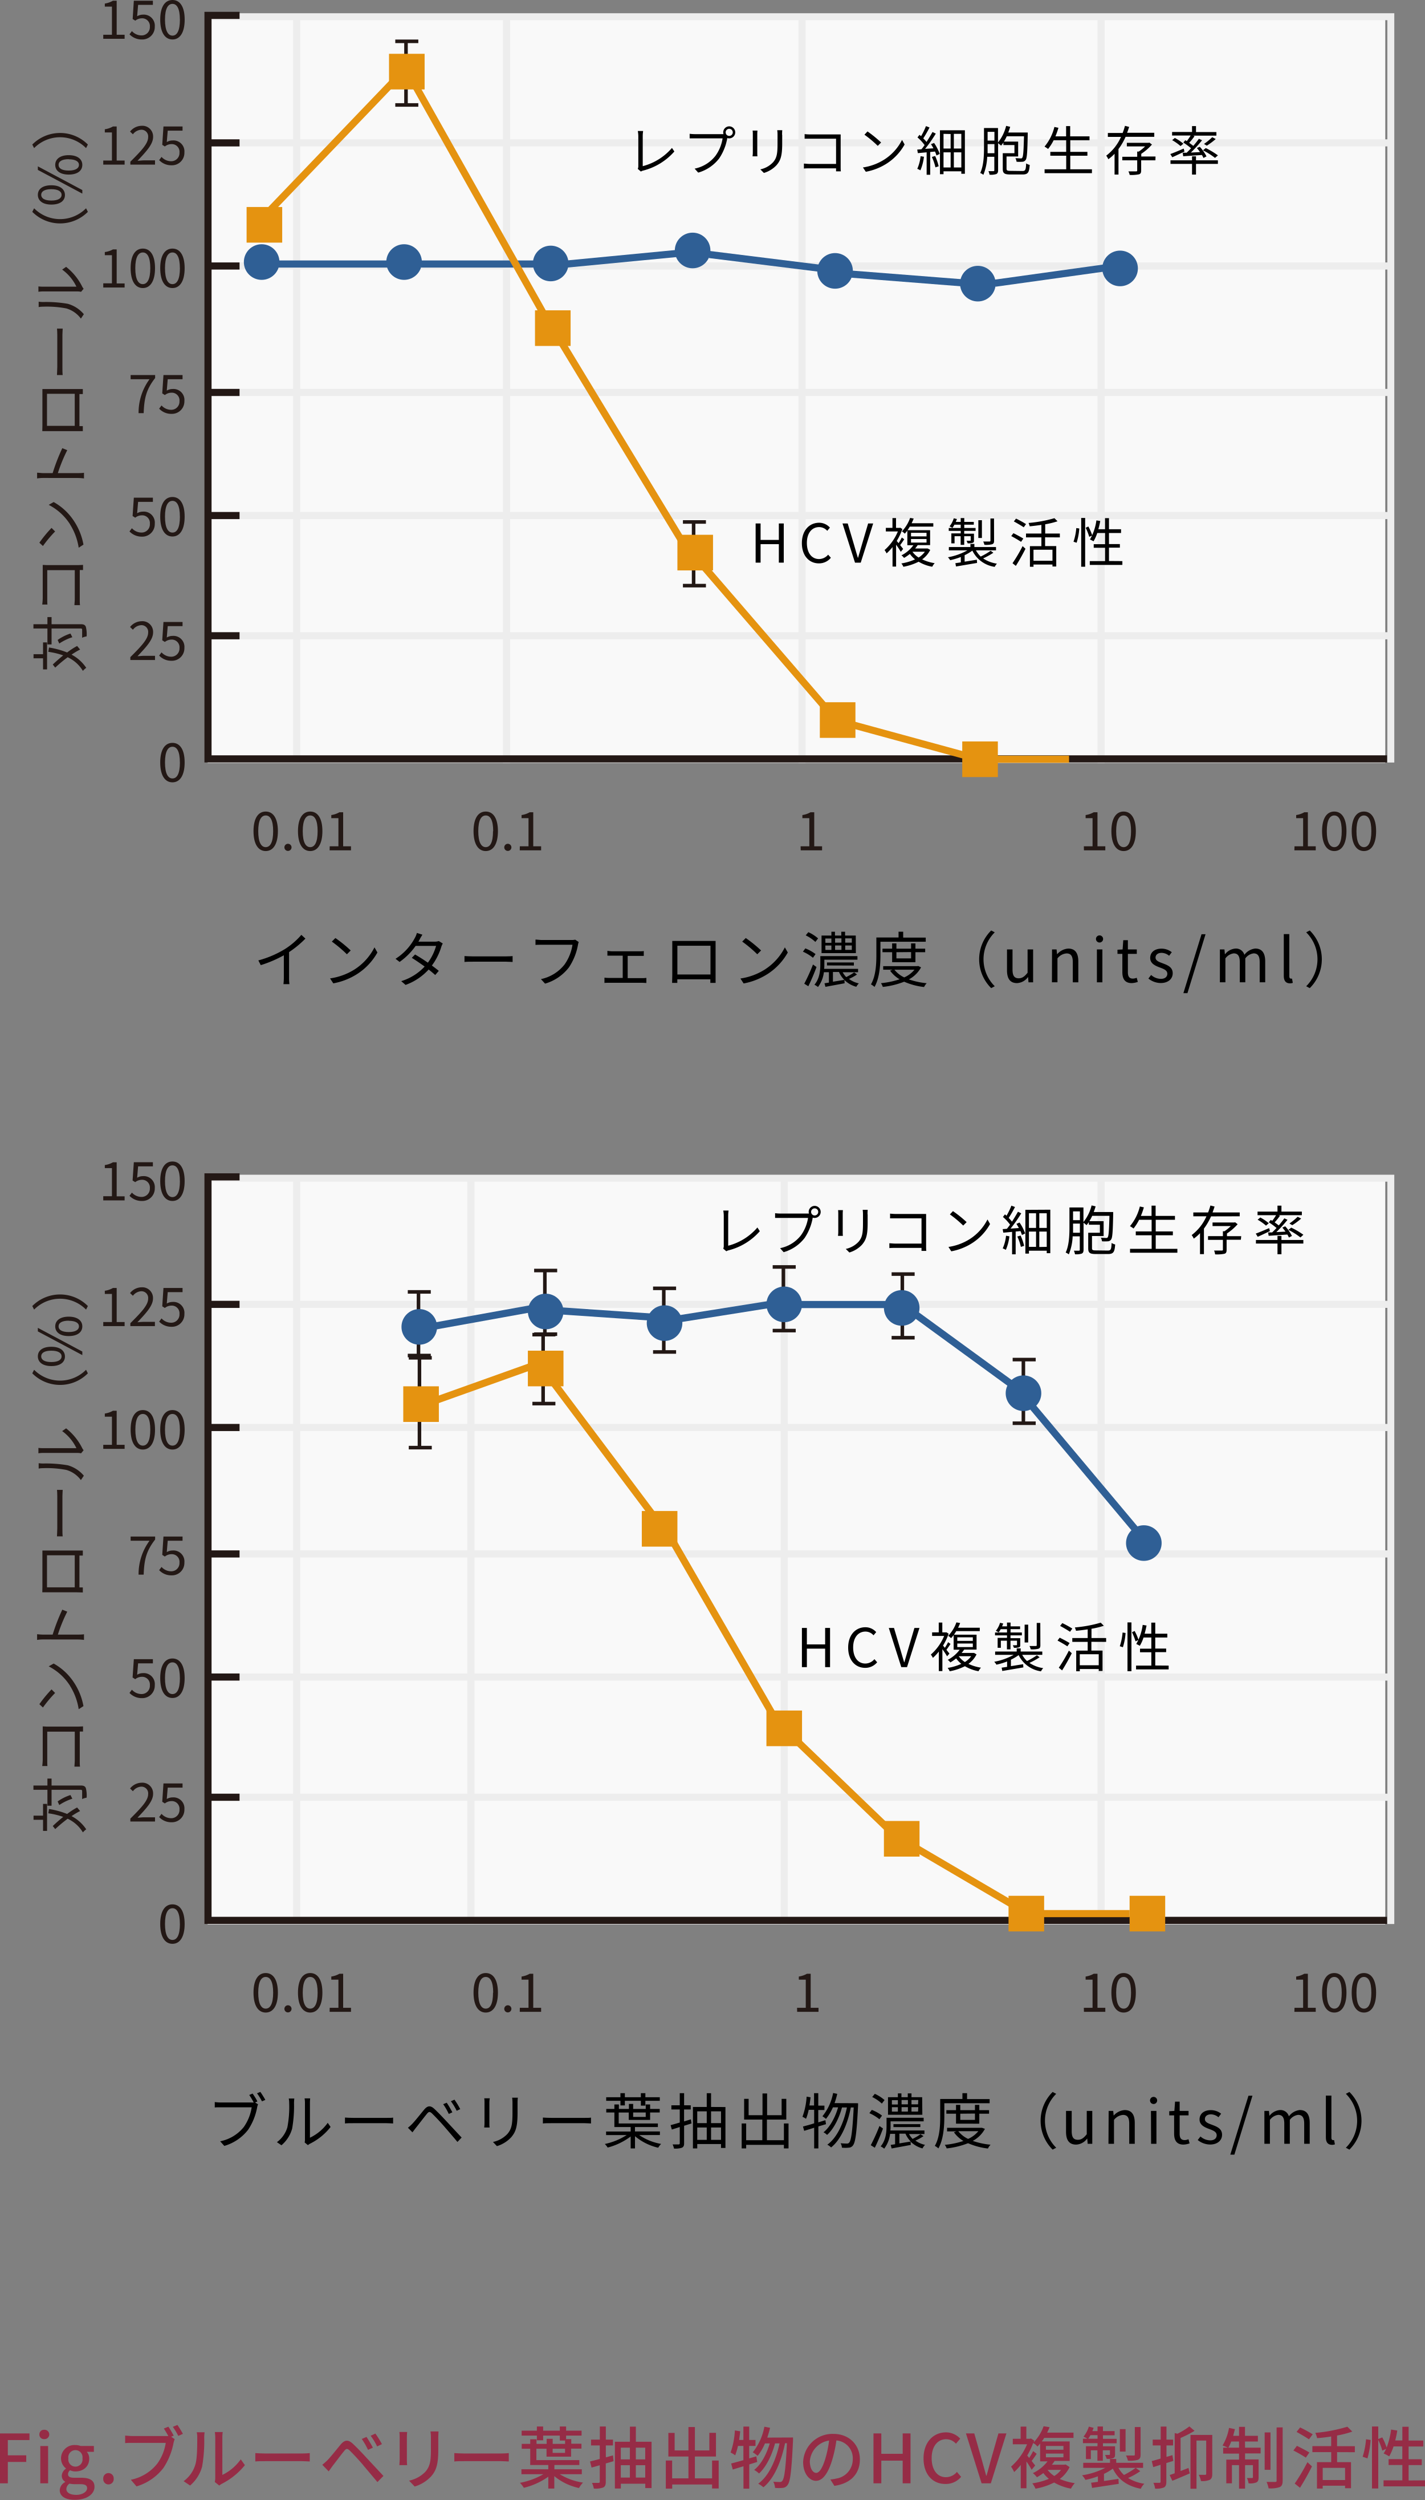 <svg xmlns="http://www.w3.org/2000/svg" viewBox="0 0 400.23 701.68"><rect x="0" y="0" width="400.23" height="701.68" fill="#808080" stroke="none"/><defs><style>.cls-1{fill:#f9f9f9;}.cls-11,.cls-2,.cls-3,.cls-4,.cls-5{fill:none;}.cls-2,.cls-3,.cls-4{stroke:#ededed;}.cls-11,.cls-2,.cls-3,.cls-4,.cls-5,.cls-7,.cls-8{stroke-miterlimit:10;}.cls-2,.cls-5,.cls-7,.cls-8{stroke-width:2px;}.cls-3{stroke-width:1.95px;}.cls-4{stroke-width:1.98px;}.cls-11,.cls-5{stroke:#231815;}.cls-6,.cls-7,.cls-8{fill:#2f5f95;}.cls-7{stroke:#2f5f95;}.cls-8{stroke:#e59310;}.cls-9{fill:#231815;}.cls-10{fill:#e59310;}.cls-12{fill:#962c46;}</style></defs><g id="レイヤー_2" data-name="レイヤー 2"><g id="レイヤー_1-2" data-name="レイヤー 1"><rect class="cls-1" x="58.31" y="4.36" width="330.76" height="209.77"/><line class="cls-2" x1="83.33" y1="4.71" x2="83.33" y2="214.05"/><line class="cls-2" x1="142.26" y1="5.1" x2="142.26" y2="214.1"/><line class="cls-2" x1="225.26" y1="5.1" x2="225.26" y2="214.1"/><line class="cls-2" x1="309.26" y1="5.1" x2="309.26" y2="214.1"/><polyline class="cls-3" points="59.49 4.69 390.63 4.69 390.63 214.02"/><line class="cls-4" x1="67.46" y1="40.1" x2="391.16" y2="40.1"/><line class="cls-2" x1="67.46" y1="74.66" x2="391.16" y2="74.66"/><line class="cls-2" x1="67.46" y1="110.15" x2="391.16" y2="110.15"/><line class="cls-2" x1="67.46" y1="144.7" x2="391.16" y2="144.7"/><line class="cls-2" x1="67.46" y1="178.44" x2="391.16" y2="178.44"/><polyline class="cls-5" points="389.56 213 58.42 213 58.42 4.32 67.29 4.32"/><line class="cls-5" x1="58.42" y1="40.1" x2="67.29" y2="40.1"/><line class="cls-5" x1="58.42" y1="74.66" x2="67.29" y2="74.66"/><line class="cls-5" x1="58.42" y1="110.15" x2="67.29" y2="110.15"/><line class="cls-5" x1="58.42" y1="144.7" x2="67.29" y2="144.7"/><line class="cls-5" x1="58.42" y1="178.44" x2="67.29" y2="178.44"/><circle class="cls-6" cx="73.49" cy="73.55" r="5"/><line class="cls-7" x1="76.26" y1="74.1" x2="109.26" y2="74.1"/><line class="cls-8" x1="76.09" y1="58.77" x2="111.26" y2="22.1"/><circle class="cls-6" cx="113.49" cy="73.55" r="5"/><line class="cls-7" x1="118.26" y1="74.1" x2="151.26" y2="74.1"/><circle class="cls-6" cx="154.67" cy="73.95" r="5"/><line class="cls-7" x1="159.26" y1="74.1" x2="192.1" y2="70.95"/><circle class="cls-6" cx="194.53" cy="70.3" r="5"/><line class="cls-7" x1="199.19" y1="71.43" x2="231.94" y2="75.5"/><circle class="cls-6" cx="234.54" cy="76.03" r="5"/><line class="cls-7" x1="239.25" y1="76.95" x2="272.15" y2="79.53"/><circle class="cls-6" cx="274.64" cy="79.61" r="5"/><circle class="cls-6" cx="314.59" cy="75.34" r="5"/><line class="cls-7" x1="279.43" y1="79.49" x2="312.12" y2="74.94"/><path class="cls-9" d="M14.48,173.2v2h8.21c.82,0,1.18.2,1.41.69a8.48,8.48,0,0,1,.23,2.72,5,5,0,0,0-1.26.39c0-1,0-1.93,0-2.21s-.1-.39-.4-.39H14.48v4.47H13.32v-4.47H9.39v-1.2h3.93v-2Zm-1.26,7.11v7.57H12.09v-3.11H9.42v-1.16h2.67v-3.3Zm.54,1.43a23.57,23.57,0,0,1,5.1,1.39,19.73,19.73,0,0,1,2.8-1.82l.84,1a19.73,19.73,0,0,0-2.4,1.43,11.21,11.21,0,0,1,4.12,3.7,5.69,5.69,0,0,0-.94.86A9.73,9.73,0,0,0,19,184.47a41,41,0,0,0-3.49,2.91l-.69-.86c.88-.85,1.92-1.75,2.93-2.57a21.06,21.06,0,0,0-4.19-1Zm6.56-2.89a14.54,14.54,0,0,0-3.67,1.77l-.46-1a13,13,0,0,1,3.6-1.8Z"/><path class="cls-9" d="M12,167.85v-8.08c0-.39,0-.88,0-1.21.37,0,.88.05,1.27.05h8.46c.59,0,1.33-.05,1.59-.06V160c-.18,0-.52,0-.92,0v8c0,.67,0,1.41.07,1.85H20.91c0-.42.09-1.13.09-1.82v-8H13.27v7.85c0,.6,0,1.42.05,1.8H11.86A15.46,15.46,0,0,0,12,167.85Z"/><path class="cls-9" d="M14.48,148.17l1,1a34.54,34.54,0,0,0-3.42,4.08l-1-.93A35.28,35.28,0,0,1,14.48,148.17Zm5.2-1a15.49,15.49,0,0,0-6-5.47l1.39-.79a16.31,16.31,0,0,1,5.83,5.51,17.67,17.67,0,0,1,2.54,6.44l-1.34.87A17.13,17.13,0,0,0,19.68,147.2Z"/><path class="cls-9" d="M12.12,134.15a11.29,11.29,0,0,0-1.7.13v-1.6c.51,0,1.21.11,1.7.11h2.67a53.51,53.51,0,0,1,2.71-7l1.39.56a43.44,43.44,0,0,0-2.64,6.44h5.41c.51,0,1.39,0,1.93-.1v1.59a14.59,14.59,0,0,0-1.93-.12Z"/><path class="cls-9" d="M11.91,119.43v-8.8c0-.36,0-.95,0-1.44.41,0,.86,0,1.28,0h8.07c.53,0,1.81,0,2,0v1.41l-.95,0v9l.95,0v1.41c-.22,0-1.43,0-2,0H13.16c-.38,0-.89,0-1.28,0C11.89,120.25,11.91,119.81,11.91,119.43Zm9.08.1v-9H13.2v9Z"/><path class="cls-9" d="M16.09,102.94V94c0-.82-.05-1.41-.08-1.77h1.6c0,.33-.08,1-.08,1.76v9c0,.9,0,1.77.08,2.28H16C16,104.73,16.09,103.86,16.09,102.94Z"/><path class="cls-9" d="M21.84,81.8H12a7.3,7.3,0,0,0-1.21.1V80.39a9.08,9.08,0,0,0,1.21.07h9.46a12.6,12.6,0,0,0-4-4.79l1.11-.77a16.24,16.24,0,0,1,4.54,5.59,3.29,3.29,0,0,0,.38.55l-.72.87A4.22,4.22,0,0,0,21.84,81.8Zm-3.2,4.77a28.9,28.9,0,0,0-6.58-.49,5.77,5.77,0,0,0-1.2.11V84.68a10.75,10.75,0,0,0,1.18.09,35.94,35.94,0,0,1,7,.5,9.12,9.12,0,0,1,4.51,2.92l-.83,1.23A7.79,7.79,0,0,0,18.64,86.57Z"/><path class="cls-9" d="M9.07,59.46l.51-1a10.27,10.27,0,0,0,14.59,0l.51,1a11,11,0,0,1-15.61,0Z"/><path class="cls-9" d="M10.63,47.69v-1l12.49,6.65v1Zm3.79,9.73c-2.41,0-3.79-1.08-3.79-2.73S12,52,14.42,52s3.82,1.1,3.82,2.74S16.84,57.42,14.42,57.42Zm0-4.32c-1.94,0-2.85.64-2.85,1.59s.91,1.6,2.85,1.6,2.88-.65,2.88-1.6S16.33,53.1,14.42,53.1ZM19.3,49c-2.41,0-3.79-1.08-3.79-2.72s1.38-2.73,3.79-2.73,3.82,1.08,3.82,2.73S21.73,49,19.3,49Zm0-4.32c-1.92,0-2.85.63-2.85,1.6s.93,1.59,2.85,1.59,2.88-.64,2.88-1.59S21.22,44.71,19.3,44.71Z"/><path class="cls-9" d="M24.68,40.57l-.51,1a10.25,10.25,0,0,0-14.59,0l-.51-1a11,11,0,0,1,15.61,0Z"/><path class="cls-9" d="M29,9.75h2.44V1.86H29.44V1A6.4,6.4,0,0,0,31.72.2h1.05V9.75H35v1.14H29Z"/><path class="cls-9" d="M36.37,9.63l.68-.9a3.61,3.61,0,0,0,2.7,1.21,2.3,2.3,0,0,0,2.34-2.43,2.16,2.16,0,0,0-2.28-2.37A3,3,0,0,0,38,5.8l-.74-.46L37.59.2h5.35V1.37H38.79l-.27,3.19a3.17,3.17,0,0,1,1.63-.45,3.09,3.09,0,0,1,3.32,3.36,3.49,3.49,0,0,1-3.6,3.61A4.71,4.71,0,0,1,36.37,9.63Z"/><path class="cls-9" d="M45,5.5C45,1.92,46.32,0,48.45,0s3.42,1.93,3.42,5.5-1.29,5.58-3.42,5.58S45,9.09,45,5.5Zm5.52,0c0-3.13-.84-4.41-2.08-4.41s-2.1,1.28-2.1,4.41S47.19,10,48.45,10,50.53,8.64,50.53,5.5Z"/><path class="cls-9" d="M29,45.06h2.44V37.17H29.44v-.89a6.21,6.21,0,0,0,2.28-.78h1.05v9.56H35V46.2H29Z"/><path class="cls-9" d="M36.61,45.39c3.23-3.21,5-5.13,5-6.89a1.88,1.88,0,0,0-2-2.08,3.14,3.14,0,0,0-2.28,1.27l-.8-.76a4.2,4.2,0,0,1,3.24-1.62A3,3,0,0,1,43,38.44c0,2-1.83,4-4.37,6.68.57,0,1.23-.11,1.8-.11h3.11V46.2H36.61Z"/><path class="cls-9" d="M44.7,44.94l.67-.9a3.62,3.62,0,0,0,2.7,1.21,2.3,2.3,0,0,0,2.34-2.43,2.16,2.16,0,0,0-2.28-2.37,3,3,0,0,0-1.83.66l-.73-.46.34-5.15h5.36v1.17H47.11l-.27,3.2a3.24,3.24,0,0,1,1.64-.45,3.08,3.08,0,0,1,3.31,3.36,3.49,3.49,0,0,1-3.6,3.61A4.67,4.67,0,0,1,44.7,44.94Z"/><path class="cls-9" d="M29,79.52h2.44V71.63H29.44v-.89A6.21,6.21,0,0,0,31.72,70h1.05v9.56H35v1.14H29Z"/><path class="cls-9" d="M36.69,75.27c0-3.58,1.3-5.5,3.43-5.5s3.42,1.93,3.42,5.5-1.29,5.58-3.42,5.58S36.69,78.86,36.69,75.27Zm5.52,0c0-3.13-.84-4.41-2.09-4.41S38,72.14,38,75.27s.84,4.48,2.1,4.48S42.21,78.41,42.21,75.27Z"/><path class="cls-9" d="M45,75.27c0-3.58,1.31-5.5,3.44-5.5s3.42,1.93,3.42,5.5-1.29,5.58-3.42,5.58S45,78.86,45,75.27Zm5.52,0c0-3.13-.84-4.41-2.08-4.41s-2.1,1.28-2.1,4.41.84,4.48,2.1,4.48S50.53,78.41,50.53,75.27Z"/><path class="cls-9" d="M42,106.44H36.69v-1.17h6.88v.84c-2.52,3.24-3.06,5.68-3.22,9.85H38.92A15.83,15.83,0,0,1,42,106.44Z"/><path class="cls-9" d="M44.7,114.7l.67-.9a3.63,3.63,0,0,0,2.7,1.22,2.3,2.3,0,0,0,2.34-2.43,2.16,2.16,0,0,0-2.28-2.37,3,3,0,0,0-1.83.66l-.73-.47.34-5.14h5.36v1.17H47.11l-.27,3.19a3.24,3.24,0,0,1,1.64-.45,3.08,3.08,0,0,1,3.31,3.36,3.5,3.5,0,0,1-3.6,3.62A4.63,4.63,0,0,1,44.7,114.7Z"/><path class="cls-9" d="M36.37,149.16l.68-.9a3.61,3.61,0,0,0,2.7,1.21A2.3,2.3,0,0,0,42.09,147a2.15,2.15,0,0,0-2.28-2.36,3,3,0,0,0-1.83.66l-.74-.47.35-5.14h5.35v1.17H38.79l-.27,3.19a3.17,3.17,0,0,1,1.63-.45A3.09,3.09,0,0,1,43.47,147a3.5,3.5,0,0,1-3.6,3.62A4.71,4.71,0,0,1,36.37,149.16Z"/><path class="cls-9" d="M45,145c0-3.59,1.31-5.51,3.44-5.51s3.42,1.93,3.42,5.51-1.29,5.58-3.42,5.58S45,148.62,45,145Zm5.52,0c0-3.14-.84-4.42-2.08-4.42s-2.1,1.28-2.1,4.42.84,4.48,2.1,4.48S50.53,148.17,50.53,145Z"/><path class="cls-9" d="M36.61,184.44c3.23-3.21,5-5.13,5-6.88a1.88,1.88,0,0,0-2-2.09,3.12,3.12,0,0,0-2.28,1.28l-.8-.77a4.23,4.23,0,0,1,3.24-1.62A3,3,0,0,1,43,177.5c0,2-1.83,4-4.37,6.67.57,0,1.23-.1,1.8-.1h3.11v1.18H36.61Z"/><path class="cls-9" d="M44.7,184l.67-.9a3.63,3.63,0,0,0,2.7,1.22,2.3,2.3,0,0,0,2.34-2.43,2.16,2.16,0,0,0-2.28-2.37,3,3,0,0,0-1.83.66l-.73-.47.34-5.14h5.36v1.17H47.11l-.27,3.19a3.24,3.24,0,0,1,1.64-.45,3.08,3.08,0,0,1,3.31,3.36,3.5,3.5,0,0,1-3.6,3.62A4.63,4.63,0,0,1,44.7,184Z"/><path class="cls-9" d="M45,214c0-3.58,1.31-5.5,3.44-5.5s3.42,1.93,3.42,5.5-1.29,5.58-3.42,5.58S45,217.63,45,214Zm5.52,0c0-3.13-.84-4.41-2.08-4.41s-2.1,1.28-2.1,4.41.84,4.49,2.1,4.49S50.53,217.18,50.53,214Z"/><path class="cls-9" d="M71.2,233.29c0-3.59,1.3-5.51,3.43-5.51s3.42,1.94,3.42,5.51-1.29,5.58-3.42,5.58S71.2,236.87,71.2,233.29Zm5.52,0c0-3.14-.84-4.41-2.09-4.41s-2.1,1.27-2.1,4.41.84,4.48,2.1,4.48S76.72,236.42,76.72,233.29Z"/><path class="cls-9" d="M79.88,237.83a1,1,0,1,1,2,0,1,1,0,1,1-2,0Z"/><path class="cls-9" d="M83.69,233.29c0-3.59,1.31-5.51,3.44-5.51s3.42,1.94,3.42,5.51-1.29,5.58-3.42,5.58S83.69,236.87,83.69,233.29Zm5.52,0c0-3.14-.84-4.41-2.08-4.41s-2.1,1.27-2.1,4.41.84,4.48,2.1,4.48S89.21,236.42,89.21,233.29Z"/><path class="cls-9" d="M92.6,237.53h2.45v-7.89h-2v-.88a6.47,6.47,0,0,0,2.28-.78h1.05v9.55h2.2v1.14h-6Z"/><path class="cls-9" d="M133,233.29c0-3.59,1.3-5.51,3.43-5.51s3.42,1.94,3.42,5.51-1.29,5.58-3.42,5.58S133,236.87,133,233.29Zm5.52,0c0-3.14-.84-4.41-2.09-4.41s-2.1,1.27-2.1,4.41.84,4.48,2.1,4.48S138.47,236.42,138.47,233.29Z"/><path class="cls-9" d="M141.63,237.83a1,1,0,1,1,2,0,1,1,0,1,1-2,0Z"/><path class="cls-9" d="M146,237.53h2.44v-7.89h-1.95v-.88a6.4,6.4,0,0,0,2.28-.78h1v9.55h2.21v1.14h-6Z"/><path class="cls-9" d="M224.86,237.53h2.45v-7.89h-1.95v-.88a6.54,6.54,0,0,0,2.28-.78h1.05v9.55h2.2v1.14h-6Z"/><path class="cls-9" d="M304.41,237.53h2.45v-7.89h-1.95v-.88a6.47,6.47,0,0,0,2.28-.78h1.05v9.55h2.2v1.14h-6Z"/><path class="cls-9" d="M312.15,233.29c0-3.59,1.31-5.51,3.44-5.51s3.42,1.94,3.42,5.51-1.29,5.58-3.42,5.58S312.15,236.87,312.15,233.29Zm5.52,0c0-3.14-.84-4.41-2.08-4.41s-2.1,1.27-2.1,4.41.84,4.48,2.1,4.48S317.67,236.42,317.67,233.29Z"/><path class="cls-9" d="M363.58,237.53H366v-7.89h-1.95v-.88a6.4,6.4,0,0,0,2.28-.78h1v9.55h2.21v1.14h-6Z"/><path class="cls-9" d="M371.32,233.29c0-3.59,1.3-5.51,3.43-5.51s3.42,1.94,3.42,5.51-1.29,5.58-3.42,5.58S371.32,236.87,371.32,233.29Zm5.52,0c0-3.14-.84-4.41-2.09-4.41s-2.1,1.27-2.1,4.41.84,4.48,2.1,4.48S376.84,236.42,376.84,233.29Z"/><path class="cls-9" d="M379.64,233.29c0-3.59,1.31-5.51,3.44-5.51s3.42,1.94,3.42,5.51-1.29,5.58-3.42,5.58S379.64,236.87,379.64,233.29Zm5.52,0c0-3.14-.84-4.41-2.08-4.41s-2.1,1.27-2.1,4.41.84,4.48,2.1,4.48S385.16,236.42,385.16,233.29Z"/><rect class="cls-10" x="69.26" y="58.1" width="10" height="10"/><line class="cls-8" x1="116.59" y1="23.93" x2="153.26" y2="89.1"/><line class="cls-8" x1="157.59" y1="95.93" x2="192.26" y2="153.1"/><rect class="cls-10" x="150.26" y="87.1" width="10" height="10" transform="translate(247.36 -63.16) rotate(90)"/><line class="cls-8" x1="197.59" y1="158.93" x2="232.26" y2="199.1"/><line class="cls-8" x1="238.26" y1="203.1" x2="271.26" y2="212.1"/><line class="cls-8" x1="276.26" y1="213.1" x2="300.26" y2="213.1"/><rect class="cls-10" x="230.26" y="197.1" width="10" height="10" transform="translate(437.36 -33.16) rotate(90)"/><rect class="cls-10" x="270.26" y="208.1" width="10" height="10" transform="translate(488.36 -62.16) rotate(90)"/><line class="cls-11" x1="114.03" y1="11.6" x2="114.03" y2="29.6"/><line class="cls-11" x1="111.02" y1="11.6" x2="117.49" y2="11.6"/><line class="cls-11" x1="111.02" y1="29.46" x2="117.49" y2="29.46"/><rect class="cls-10" x="109.26" y="15.1" width="10" height="10" transform="translate(134.36 -94.16) rotate(90)"/><line class="cls-11" x1="194.81" y1="146.5" x2="194.81" y2="164.5"/><line class="cls-11" x1="191.81" y1="146.5" x2="198.27" y2="146.5"/><line class="cls-11" x1="191.81" y1="164.37" x2="198.27" y2="164.37"/><rect class="cls-10" x="190.26" y="150.1" width="10" height="10" transform="translate(350.36 -40.16) rotate(90)"/><path d="M179.28,46.71V38.13a9,9,0,0,0-.14-1.36h1.49a9.6,9.6,0,0,0-.11,1.36v8.51a16.16,16.16,0,0,0,8.21-5.12l.67,1a17.33,17.33,0,0,1-8.77,5.36,2.11,2.11,0,0,0-.63.27l-.87-.75A1.75,1.75,0,0,0,179.28,46.71Z"/><path d="M204.81,35.46a1.7,1.7,0,0,1,1.69,1.7,1.69,1.69,0,0,1-1.69,1.68,1.79,1.79,0,0,1-.57-.09,1.43,1.43,0,0,1,0,.16A14.69,14.69,0,0,1,202,44.45a11.34,11.34,0,0,1-5.9,4l-1-1.12a9.88,9.88,0,0,0,5.85-3.6,11.26,11.26,0,0,0,2-4.89H195.2c-.61,0-1.12,0-1.5,0V37.55a11.43,11.43,0,0,0,1.5.1h8a1.92,1.92,0,0,1-.07-.48A1.69,1.69,0,0,1,204.81,35.46Zm0,2.69a1,1,0,1,0-1-1A1,1,0,0,0,204.81,38.15Z"/><path d="M212.69,37.74v5c0,.38,0,.87.05,1.14h-1.38a7.77,7.77,0,0,0,.08-1.15v-5c0-.27,0-.79-.06-1.08h1.36C212.71,37,212.69,37.38,212.69,37.74Zm7,.11v2.43c0,3.6-.5,4.78-1.58,6.07a7.94,7.94,0,0,1-3.56,2.19l-1-1a6.87,6.87,0,0,0,3.58-2c1.07-1.24,1.25-2.46,1.25-5.29V37.85a9.89,9.89,0,0,0-.08-1.31h1.41C219.67,36.92,219.66,37.34,219.66,37.85Z"/><path d="M227.58,37.73H235l1.11,0c0,.34,0,.81,0,1.17v7.74c0,.54,0,1.21.06,1.45h-1.35c0-.16,0-.48,0-.84h-7.33c-.62,0-1.29,0-1.7.06V45.92c.39,0,1,.09,1.66.09h7.37V38.93h-7.19c-.55,0-1.3,0-1.64,0V37.64A15,15,0,0,0,227.58,37.73Z"/><path d="M248.35,44.79a14.06,14.06,0,0,0,5-5.52l.72,1.28a15,15,0,0,1-5,5.34,16.38,16.38,0,0,1-5.89,2.32L242.36,47A15.35,15.35,0,0,0,248.35,44.79ZM247.47,40l-.94.94a31.21,31.21,0,0,0-3.74-3.13l.86-.92A33.78,33.78,0,0,1,247.47,40Z"/><path d="M262.35,40.13a13.22,13.22,0,0,1,1.58,3.07l-.9.44a11.84,11.84,0,0,0-.42-1.11l-1.35.13v6.39h-1v-6.3l-2.47.23-.17-1,1.17-.08c.3-.34.6-.75.9-1.17a12.13,12.13,0,0,0-2-2.16l.56-.73a5.34,5.34,0,0,1,.44.39,19.47,19.47,0,0,0,1.38-2.84l1,.39a33.38,33.38,0,0,1-1.76,3.06,11.3,11.3,0,0,1,.92,1c.64-1,1.24-2,1.68-2.79l.92.45a39.27,39.27,0,0,1-3,4.28l2.33-.15a12,12,0,0,0-.68-1.17ZM259.5,44a13.41,13.41,0,0,1-1,3.81,4.39,4.39,0,0,0-.87-.42,11.57,11.57,0,0,0,.93-3.55Zm3.14-.22a15.5,15.5,0,0,1,1,2.89l-.91.3a14.17,14.17,0,0,0-1-2.91ZM271,36.57v12.2h-1v-.69h-5v.81h-1V36.57Zm-6,1v4.12h2V37.61ZM265,47h2V42.75h-2Zm5-9.43H267.9v4.12H270ZM270,47V42.75H267.9V47Z"/><path d="M287.13,48c.86,0,1-.3,1.08-2.13a3.48,3.48,0,0,0,1,.42c-.15,2.14-.5,2.68-2,2.68h-3.42c-1.66,0-2.15-.3-2.15-1.59V43h3.28V40.71h-3.1V40a9.84,9.84,0,0,1-.65.87c-.18-.17-.57-.48-.84-.68v7.55c0,.58-.12.91-.5,1.11a5.21,5.21,0,0,1-1.9.19,4,4,0,0,0-.31-1H279c.2,0,.27-.08.27-.27V44h-2a15.05,15.05,0,0,1-1.08,5.07,3.07,3.07,0,0,0-.88-.51c1-2.1,1.06-5.1,1.06-7.29V35.93h3.93V40a12.09,12.09,0,0,0,2.29-4.67l1.13.26a15,15,0,0,1-.54,1.6h5.47s0,.38,0,.54c-.1,5-.2,6.66-.59,7.17a1.11,1.11,0,0,1-.92.5,12.06,12.06,0,0,1-1.62,0,3.11,3.11,0,0,0-.32-1c.63,0,1.22.06,1.47.06s.35,0,.45-.21c.27-.36.37-1.84.48-6h-4.84a11.79,11.79,0,0,1-.8,1.5h4v4.17h-3.26v3.41c0,.52.2.63,1.16.63Zm-7.83-5V40.44h-1.92v.84c0,.53,0,1.11,0,1.73ZM277.38,37v2.47h1.92V37Z"/><path d="M306.68,47.52V48.6H293.39V47.52h6.07V43.71H295V42.63h4.45V39.36h-3.52a13.79,13.79,0,0,1-1.56,2.45,7.79,7.79,0,0,0-1-.66,13.61,13.61,0,0,0,2.77-5.52l1.13.24a21.26,21.26,0,0,1-.84,2.4h3V35.39h1.14v2.88H306v1.09H300.6v3.27h4.81v1.08H300.6v3.81Z"/><path d="M316.14,38.4a18,18,0,0,1-2,3.44V49h-1.1V43.16a11.56,11.56,0,0,1-1.75,1.53,5.42,5.42,0,0,0-.59-1,13.32,13.32,0,0,0,4.15-5.27h-3.69V37.32h4.15a17.83,17.83,0,0,0,.65-2l1.17.3q-.26.84-.57,1.65h7.63V38.4ZM324.51,45h-4v2.79c0,.65-.13,1-.62,1.14a10.82,10.82,0,0,1-2.6.17,4.5,4.5,0,0,0-.36-1c1,0,1.87,0,2.14,0s.33-.07.33-.28V45h-4.18v-1h4.18V42.54h.44a11.18,11.18,0,0,0,1.78-1.45h-5.13v-1h6.11l.22-.07.72.55a15,15,0,0,1-3,2.6v.76h4Z"/><path d="M332.67,42.54c-1.18.56-2.42,1.16-3.42,1.59l-.55-.9c1-.34,2.37-.94,3.76-1.53ZM335.91,45h6.15v1h-6.15v3H334.8v-3h-6.05V45h6.05V43.88h1.11Zm-2.58-5.38a17.13,17.13,0,0,0,1.08-1.58H329.2v-1h5.6V35.39h1.11v1.68h5.73v1h-6.53l.39.15a18.14,18.14,0,0,1-1.5,1.86c.42.3.83.6,1.15.87.59-.69,1.15-1.38,1.57-2l.89.42a37.35,37.35,0,0,1-3.14,3.45l2.58-.13a13.68,13.68,0,0,0-.89-1.14l.81-.36a11.8,11.8,0,0,1,1.89,2.7l-.85.45a6.94,6.94,0,0,0-.44-.84c-1.9.13-3.8.25-5.25.36l-.15-1,1.13,0c.39-.38.81-.8,1.23-1.25a20.65,20.65,0,0,0-2.17-1.6l.55-.66ZM331.57,41a13.63,13.63,0,0,0-2.35-1.66l.75-.62a13.4,13.4,0,0,1,2.39,1.61Zm9.68,3.32a20,20,0,0,0-3.38-2.13l.79-.63a22.75,22.75,0,0,1,3.41,2.05Zm.2-5.3a19.22,19.22,0,0,1-2.5,1.86l-.79-.48a16.65,16.65,0,0,0,2.31-1.89Z"/><path d="M212.23,146.92h1.39v4.62h5.13v-4.62h1.38v11h-1.38v-5.19h-5.13v5.19h-1.39Z"/><path d="M225.22,152.44c0-3.56,2.08-5.72,4.87-5.72a4.05,4.05,0,0,1,3,1.37l-.75.9a3,3,0,0,0-2.25-1.05c-2.09,0-3.47,1.71-3.47,4.45s1.32,4.52,3.42,4.52a3.35,3.35,0,0,0,2.55-1.23l.77.87a4.26,4.26,0,0,1-3.38,1.57C227.27,158.12,225.22,156,225.22,152.44Z"/><path d="M236.63,146.92h1.46l1.78,6c.39,1.29.65,2.34,1.07,3.63H241c.4-1.29.67-2.34,1.06-3.63l1.77-6h1.41l-3.49,11h-1.61Z"/><path d="M253,154.88a22.56,22.56,0,0,0-1.32-2v6.15h-1v-5.49a13.12,13.12,0,0,1-1.67,1.78,5,5,0,0,0-.57-.93,14,14,0,0,0,3.74-5.23H248.8v-1h1.86v-2.75h1v2.75h1l.19-.05.59.38a17.57,17.57,0,0,1-1.58,3.34c.15.17.32.39.51.62a14.18,14.18,0,0,0,.92-1.58l.67.48c-.36.57-.79,1.19-1.14,1.65.36.47.71.89.84,1.07Zm8.27-.54A7.12,7.12,0,0,1,259,157a12.62,12.62,0,0,0,3.52,1.07,4.11,4.11,0,0,0-.69,1,11.42,11.42,0,0,1-3.82-1.41,15.84,15.84,0,0,1-4.28,1.42,3.81,3.81,0,0,0-.57-.94A14.79,14.79,0,0,0,257,157a7.77,7.77,0,0,1-1.45-1.53,12.47,12.47,0,0,1-1.64,1.13,2.63,2.63,0,0,0-.73-.72,9.68,9.68,0,0,0,3.36-2.85h-1.7v-4.11a9.62,9.62,0,0,1-.73.87,3.31,3.31,0,0,0-.8-.65,10.52,10.52,0,0,0,2.31-3.78l1,.18c-.16.42-.36.87-.58,1.32h6.09v.95h-6.6a10.25,10.25,0,0,1-.65,1h6.35V153h-3.48c-.23.31-.45.63-.72.94h3.3l.21,0Zm-5.4-3.79h4.36v-1h-4.36Zm0,1.74h4.36v-1h-4.36Zm2.13,4.2a6.19,6.19,0,0,0,1.77-1.64h-3.5A6.33,6.33,0,0,0,258,156.49Z"/><path d="M279,155.14a20.67,20.67,0,0,1-2.87,1.59A9.3,9.3,0,0,0,280,158.2a4,4,0,0,0-.63.9,8.28,8.28,0,0,1-6.27-4.56,13.09,13.09,0,0,1-2.17,1.29v1.81c1.08-.16,2.26-.36,3.43-.54l.06.9-5.91,1-.18-.93,1.53-.22v-1.52a19.76,19.76,0,0,1-3,.9,3.69,3.69,0,0,0-.62-.82,17.25,17.25,0,0,0,5.46-1.94h-5.2v-.93h6.06v-.88h1.11v.88h6.07v.93H274.1a7,7,0,0,0,1.35,1.74,20,20,0,0,0,2.78-1.62ZM269.83,149h-3.36v-.81h3.36v-.93h-1.77a6.83,6.83,0,0,1-.57.91,6.77,6.77,0,0,0-.8-.43,6.73,6.73,0,0,0,1.19-2.27l.88.21c-.09.27-.21.53-.31.8h1.38v-1.07h1v1.07h2.67v.78h-2.67v.93H274V149h-3.19v.79h2.74v1.82c0,.42,0,.63-.37.75a4,4,0,0,1-1.41.13,4.07,4.07,0,0,0-.3-.72,7.73,7.73,0,0,0,1,0c.14,0,.17,0,.17-.16V150.5h-1.83v2.43h-1V150.5H268.1v2h-.9v-2.79h2.63Zm5.95,2h-1v-5h1Zm3.42.76c0,.57-.12.84-.55,1a7.28,7.28,0,0,1-2.16.16,3.41,3.41,0,0,0-.35-.93c.81,0,1.53,0,1.77,0s.27-.08.27-.26v-6.21h1Z"/><path d="M286.78,152.08c-.62-.42-1.85-1.14-2.76-1.62l.61-.81c.87.43,2.12,1.09,2.78,1.51Zm-2.4,6a42.44,42.44,0,0,0,2.83-4.8l.81.74c-.78,1.57-1.83,3.43-2.71,4.81ZM287.53,148c-.62-.43-1.86-1.15-2.78-1.65l.62-.79a26.91,26.91,0,0,1,2.8,1.54Zm6,2.81v2.46h3.13V159H295.6v-.55h-5.33v.63h-1v-5.79h3.22v-2.46h-4.32v-1.08h4.32v-2.43c-1.09.16-2.22.3-3.28.4a6.12,6.12,0,0,0-.32-.94,36.78,36.78,0,0,0,7.26-1.34l.87.87a23.12,23.12,0,0,1-3.46.84v2.6h4.11v1.08Zm2.07,3.49h-5.33v3.09h5.33Z"/><path d="M301.51,152.05a15.65,15.65,0,0,0,.78-3.84l.84.12a17,17,0,0,1-.75,4Zm2.16-6.68h1.11v13.7h-1.11Zm2,2.4a14.25,14.25,0,0,1,1.1,2.51l-.84.4a15.77,15.77,0,0,0-1-2.55Zm9.56,9.72v1.07h-9.15v-1.07h4.29v-3.75h-3.18v-1h3.18V149.6h-2.19a11.23,11.23,0,0,1-1.05,2.33,9.2,9.2,0,0,0-1-.51,14.57,14.57,0,0,0,1.81-5.36l1.08.18c-.15.78-.33,1.56-.54,2.3h1.88v-3.11h1.11v3.11h3.39v1.06h-3.39v3.11h3.06v1h-3.06v3.75Z"/><path d="M80,266.39a20.46,20.46,0,0,0,4.64-4l1.14,1.05a28.16,28.16,0,0,1-4.59,3.79v7.18a12.5,12.5,0,0,0,.1,1.81H79.61a15.55,15.55,0,0,0,.11-1.81v-6.29a33.76,33.76,0,0,1-6.48,2.77l-.68-1.33A28.2,28.2,0,0,0,80,266.39Z"/><path d="M99.5,272.15a15.89,15.89,0,0,0,5.68-6.25l.82,1.44a17,17,0,0,1-5.72,6.06A18.64,18.64,0,0,1,93.61,276l-.91-1.39A17.5,17.5,0,0,0,99.5,272.15Zm-1-5.38-1.07,1.07a35.36,35.36,0,0,0-4.23-3.56l1-1A36.87,36.87,0,0,1,98.5,266.77Z"/><path d="M117.86,263.69a6.34,6.34,0,0,1-.35.61h4.6a3.49,3.49,0,0,0,1.13-.17l1.12.68a5.06,5.06,0,0,0-.41.92A17.22,17.22,0,0,1,121.3,271c.71.52,1.39,1.05,1.94,1.49l-1,1.17c-.51-.45-1.15-1-1.85-1.54a16.2,16.2,0,0,1-6.48,4.32l-1.22-1.06a14.89,14.89,0,0,0,6.58-4.1c-1.23-.88-2.52-1.76-3.61-2.44l.92-.94c1.12.65,2.4,1.46,3.59,2.3a14.34,14.34,0,0,0,2.31-4.71h-5.75a18.45,18.45,0,0,1-4.5,4.5l-1.14-.88a15.62,15.62,0,0,0,5.46-5.92,5.94,5.94,0,0,0,.54-1.34l1.55.49C118.34,262.81,118,263.38,117.86,263.69Z"/><path d="M132.82,268.43h9.32c.85,0,1.46-.05,1.83-.08V270c-.34,0-1.05-.08-1.81-.08h-9.34c-.93,0-1.83,0-2.36.08v-1.66C131,268.38,131.87,268.43,132.82,268.43Z"/><path d="M162.32,265.25a16.62,16.62,0,0,1-2.54,6.28,13,13,0,0,1-6.69,4.55l-1.16-1.27a11.38,11.38,0,0,0,6.63-4.1,13,13,0,0,0,2.23-5.54H152.1c-.68,0-1.26,0-1.7.05v-1.5c.48,0,1.14.11,1.7.11h8.53a3.37,3.37,0,0,0,.91-.09l1,.66A3.71,3.71,0,0,0,162.32,265.25Z"/><path d="M171.79,267h7.82c.42,0,.85,0,1.2-.07v1.36c-.37,0-.81,0-1.2,0h-3.32v6.25h4.12a7.9,7.9,0,0,0,1.13-.08v1.43c-.34,0-.86-.05-1.13-.05H171c-.38,0-.82,0-1.23.05V274.4a10,10,0,0,0,1.23.08h3.9v-6.25h-3.12c-.27,0-.82,0-1.18,0v-1.36A10.42,10.42,0,0,0,171.79,267Z"/><path d="M190.35,264.1h9.13c.37,0,1,0,1.5,0,0,.43,0,.9,0,1.33v8.38c0,.54,0,1.87,0,2.06h-1.47c0-.12,0-.53,0-1h-9.28c0,.44,0,.85,0,1h-1.46c0-.22.05-1.48.05-2.08v-8.36c0-.39,0-.92,0-1.33C189.5,264.08,190,264.1,190.35,264.1Zm-.1,9.41h9.3v-8.07h-9.3Z"/><path d="M214.76,272.15a16,16,0,0,0,5.68-6.25l.82,1.44a17.09,17.09,0,0,1-5.71,6.06,18.75,18.75,0,0,1-6.69,2.63l-.9-1.39A17.5,17.5,0,0,0,214.76,272.15Zm-1-5.38-1.07,1.07a35.36,35.36,0,0,0-4.23-3.56l1-1A36.87,36.87,0,0,1,213.76,266.77Z"/><path d="M228.33,268.82a12.16,12.16,0,0,0-2.82-1.71l.68-.92a11.82,11.82,0,0,1,2.87,1.6Zm1,2.6c-.65,1.77-1.53,3.83-2.3,5.39l-1.14-.71a51.68,51.68,0,0,0,2.45-5.39Zm-.32-7.05a11.23,11.23,0,0,0-2.71-1.84l.73-.9a11.24,11.24,0,0,1,2.74,1.75Zm11.69,9.14a12.21,12.21,0,0,1-2.26,1.24,7,7,0,0,0,2.77,1.26,4.9,4.9,0,0,0-.71.95,7.38,7.38,0,0,1-3.33-1.9l.05.92c-1.89.36-3.9.71-5.38,1l-.27-1,1.24-.19v-2.92h-1.41a8.62,8.62,0,0,1-1.66,4.16,4.8,4.8,0,0,0-1-.64c1.48-1.72,1.66-4.08,1.66-5.78v-2.25h10.42v1h-9.29v1.27c0,.41,0,.84-.06,1.3H241v.95h-4.33a6.05,6.05,0,0,0,1,1.36,16.85,16.85,0,0,0,2.23-1.31Zm-.32-6h-9.64v-4.93h2.77v-1.07h1v1.07h1.78v-1.07h1.06v1.07h3Zm-8.55-2.89h1.68v-1.21H231.8Zm0,2h1.68v-1.24H231.8Zm.44,4.35v-.83h7.55V271Zm1.67,4.57,3.19-.52a7.29,7.29,0,0,1-1.49-2.21h-1.7Zm.61-12.17v1.21h1.78v-1.21Zm0,2v1.24h1.78v-1.24Zm4.69-2h-1.85v1.21h1.85Zm0,2h-1.85v1.24h1.85Z"/><path d="M247.28,264.32V268c0,2.62-.2,6.45-1.66,9a5,5,0,0,0-1-.71c1.4-2.41,1.52-5.85,1.52-8.3v-4.86h6.23V261.5h1.3v1.66H260v1.16Zm11.41,7.19a8.31,8.31,0,0,1-3.42,3.38,21.13,21.13,0,0,0,5,1.07,4,4,0,0,0-.73,1.07,19.24,19.24,0,0,1-5.59-1.49,23.15,23.15,0,0,1-6,1.46,4.28,4.28,0,0,0-.52-1.05,23.2,23.2,0,0,0,5.23-1.09,8.68,8.68,0,0,1-2.67-2.43l.68-.26h-2.61v-1h9.6l.22-.05Zm-8.12-1.45v-2.8h-2.71v-1h2.71v-1.48h1.2v1.48h4.12v-1.48h1.22v1.48h2.74v1h-2.74v2.8Zm.64,2.11a7.63,7.63,0,0,0,2.76,2.16,7.85,7.85,0,0,0,2.87-2.16Zm.56-4.91V269h4.12v-1.78Z"/><path d="M278.39,261.16l1,.52a10.64,10.64,0,0,0,0,15.13l-1,.53a11.37,11.37,0,0,1,0-16.18Z"/><path d="M282.83,272.32v-5.84h1.55v5.66c0,1.71.51,2.44,1.73,2.44.95,0,1.62-.45,2.5-1.56v-6.54h1.55v9.23h-1.29l-.12-1.45h-.05a4,4,0,0,1-3.06,1.67C283.7,275.93,282.83,274.67,282.83,272.32Z"/><path d="M295.48,266.48h1.27l.14,1.32h.05a4.47,4.47,0,0,1,3.1-1.56c1.93,0,2.82,1.26,2.82,3.62v5.85h-1.55v-5.65c0-1.73-.53-2.46-1.75-2.46A3.52,3.52,0,0,0,297,269v6.7h-1.55Z"/><path d="M307.82,263.54a1,1,0,1,1,1,1A1,1,0,0,1,307.82,263.54Zm.26,2.94h1.54v9.23h-1.54Z"/><path d="M315.23,272.85v-5.12h-1.37v-1.17l1.44-.08.19-2.6h1.29v2.6h2.5v1.25h-2.5v5.16c0,1.13.36,1.78,1.43,1.78a3.21,3.21,0,0,0,1.05-.24l.31,1.16a5.84,5.84,0,0,1-1.7.34C315.9,275.93,315.23,274.69,315.23,272.85Z"/><path d="M322.54,274.65l.77-1a4.17,4.17,0,0,0,2.74,1.09c1.22,0,1.81-.64,1.81-1.44,0-1-1.08-1.36-2.1-1.75-1.3-.48-2.71-1.11-2.71-2.67s1.19-2.62,3.2-2.62a4.66,4.66,0,0,1,2.86,1l-.75,1a3.37,3.37,0,0,0-2.09-.82c-1.18,0-1.72.62-1.72,1.33,0,.88.95,1.21,2,1.6,1.34.51,2.82,1.05,2.82,2.8,0,1.5-1.19,2.74-3.37,2.74A5.61,5.61,0,0,1,322.54,274.65Z"/><path d="M337.47,262.21h1.12l-5.08,16.54h-1.14Z"/><path d="M342.62,266.48h1.28l.13,1.34h.05a4.07,4.07,0,0,1,2.87-1.58A2.43,2.43,0,0,1,349.5,268a4.39,4.39,0,0,1,3.05-1.77c1.9,0,2.8,1.26,2.8,3.62v5.85H353.8v-5.65c0-1.73-.54-2.46-1.71-2.46a3.41,3.41,0,0,0-2.33,1.41v6.7h-1.55v-5.65c0-1.73-.54-2.46-1.71-2.46a3.41,3.41,0,0,0-2.33,1.41v6.7h-1.55Z"/><path d="M360.57,273.87V262.18h1.55V274c0,.48.2.67.44.67a1.13,1.13,0,0,0,.32,0l.22,1.19a2.25,2.25,0,0,1-.9.14C361.05,275.93,360.57,275.18,360.57,273.87Z"/><path d="M367.86,277.34l-1-.53a10.61,10.61,0,0,0,0-15.13l1-.52a11.35,11.35,0,0,1,0,16.18Z"/><path class="cls-12" d="M0,683H8.28v1.86H2.2v4.28H7.37V691H2.2v6H0Z"/><path class="cls-12" d="M11.06,683.28a1.26,1.26,0,0,1,1.35-1.3,1.31,1.31,0,1,1,0,2.61A1.26,1.26,0,0,1,11.06,683.28Zm.26,3.26h2.19V697H11.32Z"/><path class="cls-12" d="M16.78,698.93a2.75,2.75,0,0,1,1.52-2.28v-.1a1.89,1.89,0,0,1-.95-1.72,2.56,2.56,0,0,1,1.17-1.94v-.08A3.54,3.54,0,0,1,17.14,690a3.76,3.76,0,0,1,4-3.74,4.41,4.41,0,0,1,1.52.26h3.71v1.64h-2a2.81,2.81,0,0,1,.69,1.92c0,2.28-1.73,3.59-3.92,3.59a3.64,3.64,0,0,1-1.46-.33,1.37,1.37,0,0,0-.57,1.1c0,.63.42,1,1.75,1h1.92c2.47,0,3.76.76,3.76,2.55,0,2-2.13,3.64-5.47,3.64C18.6,701.68,16.78,700.75,16.78,698.93Zm7.69-.55c0-.88-.68-1.14-2-1.14H20.94a7,7,0,0,1-1.41-.15,1.85,1.85,0,0,0-.89,1.52c0,1,1.06,1.63,2.79,1.63S24.47,699.35,24.47,698.38ZM23.16,690a2,2,0,1,0-3.95,0,2,2,0,1,0,3.95,0Z"/><path class="cls-12" d="M29,695.72a1.47,1.47,0,1,1,2.93,0,1.47,1.47,0,1,1-2.93,0Z"/><path class="cls-12" d="M48.79,683.62l-.72.3,1,.69a6.19,6.19,0,0,0-.34,1.1,19.06,19.06,0,0,1-2.85,7,14.82,14.82,0,0,1-7.54,5.15L36.75,696a12.62,12.62,0,0,0,7.42-4.52,13.33,13.33,0,0,0,2.38-5.83H37.2c-.8,0-1.56,0-2.05.07v-2.12c.55.05,1.44.13,2.07.13h9.19a6.56,6.56,0,0,0,.86,0c-.36-.7-.86-1.5-1.25-2.11l1.27-.51A29.17,29.17,0,0,1,48.79,683.62Zm2.58-.5-1.29.57a18.85,18.85,0,0,0-1.54-2.54l1.29-.53C50.29,681.28,51,682.42,51.37,683.12Z"/><path class="cls-12" d="M54.85,691.79c.55-1.69.55-5.4.55-7.58a5.64,5.64,0,0,0-.15-1.54h2.21a13.38,13.38,0,0,0-.1,1.52,41.86,41.86,0,0,1-.59,8.11,10.71,10.71,0,0,1-3.38,5.32l-1.82-1.22A8.81,8.81,0,0,0,54.85,691.79Zm5.61,3.59V684.13a13.12,13.12,0,0,0-.12-1.52h2.21a10.81,10.81,0,0,0-.1,1.52v10.51a13.52,13.52,0,0,0,5.17-4.37l1.16,1.63a20,20,0,0,1-6.48,5.24,5.15,5.15,0,0,0-.72.48l-1.26-1A5.18,5.18,0,0,0,60.46,695.38Z"/><path class="cls-12" d="M74.54,688.63H84.87c.91,0,1.65-.07,2.13-.11v2.35c-.42,0-1.29-.09-2.13-.09H74.54c-1.05,0-2.19,0-2.83.09v-2.35C72.33,688.56,73.51,688.63,74.54,688.63Z"/><path class="cls-12" d="M92,690.48c.89-.9,2.47-2.91,3.7-4.39,1.07-1.26,2.07-1.47,3.44-.16,1.2,1.13,2.76,2.76,3.88,4,1.29,1.36,3.21,3.44,4.67,5L106,696.65c-1.33-1.6-3-3.55-4.14-4.92s-2.83-3.14-3.59-3.88-1.07-.6-1.66.14c-.83,1-2.31,3-3.15,4.06-.4.55-.84,1.16-1.14,1.6l-1.8-1.85A17.26,17.26,0,0,0,92,690.48ZM104.73,687l-1.37.61a20.51,20.51,0,0,0-1.75-3.06l1.33-.57C103.43,684.72,104.29,686.12,104.73,687Zm2.54-1-1.35.65a17.34,17.34,0,0,0-1.82-3l1.33-.61A27.15,27.15,0,0,1,107.27,686Z"/><path class="cls-12" d="M114.28,684v6.36c0,.5,0,1.16.08,1.54h-2.19c0-.32.08-1,.08-1.54V684a11.76,11.76,0,0,0-.08-1.41h2.19A13.82,13.82,0,0,0,114.28,684Zm8.82.19v3.38c0,4.35-.68,6-2.09,7.56a10.36,10.36,0,0,1-4.54,2.77l-1.58-1.65a8.89,8.89,0,0,0,4.56-2.47c1.33-1.52,1.58-3,1.58-6.32v-3.27a13.86,13.86,0,0,0-.12-1.75h2.26C123.14,682.93,123.1,683.5,123.1,684.19Z"/><path class="cls-12" d="M130.43,688.63h10.34c.91,0,1.65-.07,2.13-.11v2.35c-.42,0-1.3-.09-2.13-.09H130.43c-1,0-2.18,0-2.83.09v-2.35C128.23,688.56,129.41,688.63,130.43,688.63Z"/><path class="cls-12" d="M157.22,694.45a17.23,17.23,0,0,0,6.52,2.35,7.35,7.35,0,0,0-1.12,1.52,16.17,16.17,0,0,1-6.94-3.34v3.49H154v-3.32a20.2,20.2,0,0,1-6.88,3.11,7.83,7.83,0,0,0-1.08-1.4,20.78,20.78,0,0,0,6.57-2.41h-6.16v-1.39H154v-1.2h-5.08V687.3h-2.39v-1.37h2.39v-1.29h1.77v1.29h2.85v-1.42h1.69v1.42h3.48V685h-1.48v-1.4h-4.68v1.33h-1.76V683.6h-4.28v-1.37h4.28v-1.18h1.76v1.18h4.68v-1.18H159v1.18h4.35v1.37H159v1h1.45v1.29h2.86v1.37H160.4v2.26h-6.9V687.3h-2.85v3.19h12.06v1.37h-7v1.2h7.7v1.39Zm-2-7.15v1.16h3.48V687.3Z"/><path class="cls-12" d="M172.33,690.78c-.74.23-1.46.44-2.19.64v5.13c0,.9-.19,1.35-.72,1.62a6.37,6.37,0,0,1-2.64.3,6.11,6.11,0,0,0-.51-1.59c.8,0,1.59,0,1.82,0s.36-.08.36-.36v-4.6l-2.3.66-.43-1.71,2.73-.7v-3.8H166v-1.63h2.47v-3.69h1.69v3.69h2v1.63h-2v3.34l2-.55ZM183,685.33v13h-1.77v-1.21h-6.86v1.34h-1.67V685.33h4.22v-4.24h1.67v4.24ZM174.36,687v3.28h2.55V687Zm0,8.39h2.55v-3.47h-2.55Zm4.22-8.39v3.28h2.64V687Zm2.64,8.39v-3.47h-2.64v3.47Z"/><path class="cls-12" d="M201.85,690.61v7.84H200v-1.12H188.8v1.16H187v-7.88h1.78v5h4.58v-6.13h-5.64v-6.63h1.76v4.92h3.88v-6.57h1.81v6.57h4.06v-4.94h1.86v6.65h-5.92v6.13H200v-5Z"/><path class="cls-12" d="M212.67,691c-.75.25-1.49.47-2.23.7v6.8h-1.63v-6.29l-3,.92-.46-1.69c.95-.25,2.15-.57,3.44-.93v-4h-1.52a20.23,20.23,0,0,1-.78,2.64,10.09,10.09,0,0,0-1.29-.8,22.14,22.14,0,0,0,1.2-6.19l1.5.24c-.1.82-.19,1.64-.31,2.43h1.2v-3.76h1.63v3.76h1.77v1.68h-1.77V690l2-.57Zm10.06-6.86s0,.61,0,.84c-.41,8.53-.77,11.53-1.51,12.46a1.82,1.82,0,0,1-1.39.84,11.33,11.33,0,0,1-2.15,0,4.31,4.31,0,0,0-.49-1.73,18.34,18.34,0,0,0,1.86.08.74.74,0,0,0,.68-.34c.55-.63.95-3.33,1.29-10.54h-.53c-1,4.9-3,9.89-6.08,12.36a7.57,7.57,0,0,0-1.46-1c3.06-2.19,5-6.73,6-11.32h-1.27c-.83,3.19-2.49,6.66-4.5,8.45a6.4,6.4,0,0,0-1.37-1c2-1.52,3.52-4.52,4.39-7.44h-1.35a14.34,14.34,0,0,1-2.05,3.49,13.9,13.9,0,0,0-1.37-1,16.12,16.12,0,0,0,3.25-7.18l1.6.31c-.21.95-.5,1.88-.78,2.75Z"/><path class="cls-12" d="M234.34,697.71l-1.12-1.78a11.1,11.1,0,0,0,1.69-.27,5.45,5.45,0,0,0,4.6-5.39,5,5,0,0,0-4.6-5.3,35.57,35.57,0,0,1-1.14,5.33c-1.14,3.88-2.71,6-4.59,6s-3.61-2.09-3.61-5.27a8.23,8.23,0,0,1,8.49-7.9c4.56,0,7.45,3.19,7.45,7.16S239,697.05,234.34,697.71Zm-5.11-3.64c.86,0,1.75-1.24,2.63-4.16a31.14,31.14,0,0,0,1-4.91,6.35,6.35,0,0,0-5.41,5.87C227.49,693.06,228.42,694.07,229.23,694.07Z"/><path class="cls-12" d="M245.33,683h2.2v5.72h6V683h2.2v14h-2.2v-6.36h-6V697h-2.2Z"/><path class="cls-12" d="M259.39,690c0-4.56,2.77-7.3,6.3-7.3a5.42,5.42,0,0,1,4,1.77l-1.2,1.41a3.7,3.7,0,0,0-2.74-1.26c-2.41,0-4.08,2-4.08,5.3s1.56,5.36,4,5.36a4,4,0,0,0,3.09-1.48l1.18,1.38a5.51,5.51,0,0,1-4.35,2C262.08,697.24,259.39,694.62,259.39,690Z"/><path class="cls-12" d="M271.3,683h2.34l2.07,7.26c.47,1.59.8,3,1.27,4.58h.1c.49-1.62.81-3,1.27-4.58l2.07-7.26h2.24l-4.37,14h-2.6Z"/><path class="cls-12" d="M300.41,692.45a9,9,0,0,1-2.76,3.33,15.9,15.9,0,0,0,4.22,1.17,7.89,7.89,0,0,0-1.08,1.54,14.69,14.69,0,0,1-4.72-1.71,18.88,18.88,0,0,1-5.24,1.73,5.89,5.89,0,0,0-.89-1.5,19,19,0,0,0,4.65-1.27,10,10,0,0,1-1.56-1.62,14,14,0,0,1-1.8,1.18,5.7,5.7,0,0,0-1.14-1.16,11.14,11.14,0,0,0,4.12-3.3h-2.07v-5c-.25.28-.49.57-.76.85a3.81,3.81,0,0,0-1.2-1,21.27,21.27,0,0,1-1.67,3.51c.17.19.36.44.55.68a18.72,18.72,0,0,0,1.11-1.92l1,.76c-.47.71-1,1.47-1.42,2,.43.55.81,1.06,1,1.27l-1,1.2a25.19,25.19,0,0,0-1.46-2.32v7.52h-1.6v-6.55a15.42,15.42,0,0,1-1.86,2,7.92,7.92,0,0,0-.86-1.52,17,17,0,0,0,4.49-6.27h-4v-1.55h2.2v-3.42h1.6v3.42h1l.3-.08.91.59c-.05.17-.11.34-.17.51a12.53,12.53,0,0,0,2.81-4.54l1.68.27c-.21.49-.42,1-.69,1.52h7.41v1.48h-8.23a8.33,8.33,0,0,1-.7,1h7.85v5.47h-4.22a13.11,13.11,0,0,1-.78,1.06H299l.32-.06Zm-6.65-4.88h4.92v-1.05h-4.92Zm0,2.13h4.92v-1.05h-4.92Zm.47,3.53a7.39,7.39,0,0,0,1.88,1.71,7,7,0,0,0,1.9-1.71Z"/><path class="cls-12" d="M320.26,693.59a20,20,0,0,1-3.42,1.92,11.94,11.94,0,0,0,4.56,1.61,4.67,4.67,0,0,0-1,1.41c-3.87-.76-6.4-2.64-7.84-5.66a14.75,14.75,0,0,1-2.49,1.48v2l4.06-.6.08,1.4-7.49,1.14-.26-1.46c.55-.06,1.2-.15,1.9-.25v-1.54a23.46,23.46,0,0,1-3.5,1,5.79,5.79,0,0,0-.95-1.29,21.33,21.33,0,0,0,6.52-2.09h-6.19v-1.41h7.52v-1.08h1.75v1.08h7.54v1.41h-6.92a7.42,7.42,0,0,0,1.56,2,25.09,25.09,0,0,0,3.29-2Zm-12-7.86h-4.1v-1.24h1.25a7.83,7.83,0,0,0-1.1-.59,8,8,0,0,0,1.5-2.81l1.35.34c-.11.31-.23.61-.36.91h1.46v-1.29h1.52v1.29h3.27v1.18h-3.27v1h3.84v1.24h-3.84v.85h3.4v2.24c0,.61-.09.89-.53,1.09a4.77,4.77,0,0,1-1.82.19,5.84,5.84,0,0,0-.46-1.09c.55,0,1,0,1.16,0s.21-.06.21-.19v-1.12h-2v2.95h-1.52v-2.95h-1.84v2.47H305v-3.61h3.23Zm0-1.24v-1h-2a10.22,10.22,0,0,1-.63,1Zm7.87,3.61h-1.6v-6.31h1.6Zm4.22.84c0,.83-.18,1.21-.76,1.46a8.88,8.88,0,0,1-2.8.25,5.83,5.83,0,0,0-.55-1.45c.95,0,1.86,0,2.15,0s.34-.09.34-.3v-7.7h1.62Z"/><path class="cls-12" d="M327.58,691.31v5.23c0,.87-.17,1.34-.69,1.63a5.75,5.75,0,0,1-2.47.32,5.24,5.24,0,0,0-.47-1.63c.76,0,1.46,0,1.67,0s.34-.06.34-.32V691.8l-2.07.65-.4-1.69,2.47-.7v-3.69h-2.2v-1.63H326v-3.67h1.62v3.67h1.86v1.63h-1.86v3.21c.55-.15,1.12-.32,1.67-.49l.25,1.61Zm4,2.24,2.21-.87.38,1.54c-1.67.72-3.46,1.48-4.9,2.07l-.76-1.62c.42-.13.91-.3,1.42-.49V682.9l.78.18a19.1,19.1,0,0,0,3.34-2.05l1.45,1.24a31.2,31.2,0,0,1-3.92,2Zm8.9.82c0,.82-.16,1.33-.71,1.65a5.14,5.14,0,0,1-2.47.34,5.84,5.84,0,0,0-.61-1.74c.8,0,1.54,0,1.77,0s.32-.09.32-.32V685h-2.73v13.52h-1.69v-15.1h6.12Z"/><path class="cls-12" d="M349.69,687h4.37v1.61h-4.37v1.69h3.8v5c0,.72-.11,1.18-.61,1.44a4.65,4.65,0,0,1-2.2.27,4.67,4.67,0,0,0-.47-1.5c.68,0,1.25,0,1.44,0s.25-.06.25-.25V691.9h-2.21v6.59H348V691.9H346V697h-1.58v-6.65H348v-1.69h-4.46V687h1.31a11.47,11.47,0,0,0-1.48-.61,14.64,14.64,0,0,0,1.82-4.94l1.65.34c-.15.63-.32,1.27-.49,1.88H348v-2.52h1.67v2.52h3.63v1.6h-3.63ZM348,687v-1.73H345.8A10,10,0,0,1,345,687Zm8.84,6.21h-1.64V682.72h1.64Zm3.41-11.91v14.91c0,1.06-.22,1.56-.85,1.86a8,8,0,0,1-3.1.34,7.47,7.47,0,0,0-.57-1.8c1.07,0,2.09,0,2.42,0s.4-.1.4-.4V681.32Z"/><path class="cls-12" d="M366.76,689.79c-.78-.53-2.36-1.44-3.5-2l1-1.31c1.08.53,2.7,1.37,3.49,1.88Zm-3.12,7.28a55.87,55.87,0,0,0,3.57-6l1.27,1.18a68,68,0,0,1-3.36,6Zm4-12.41c-.78-.55-2.36-1.46-3.48-2.09l1-1.25a38.78,38.78,0,0,1,3.53,1.92Zm7.9,3.59v2.81h3.91v7.32h-1.67v-.71H371.5v.8h-1.61v-7.41h4v-2.81H368.6v-1.69h5.28v-2.7c-1.33.21-2.7.37-3.95.46a6.83,6.83,0,0,0-.51-1.48,43.15,43.15,0,0,0,9-1.73l1.39,1.37a26.59,26.59,0,0,1-4.28,1.1v3h5v1.69Zm2.24,4.41H371.5v3.42h6.29Z"/><path class="cls-12" d="M382.72,689.54a22.17,22.17,0,0,0,.95-4.9l1.29.19a24.83,24.83,0,0,1-.89,5.17Zm17.51,6.63v1.68H388.59v-1.68h5.28v-4.31H390v-1.65h3.86v-3.57H391.4a16.9,16.9,0,0,1-1.22,2.81,10.14,10.14,0,0,0-1.57-.82,8.86,8.86,0,0,0,.7-1.31l-1.07.51a16.88,16.88,0,0,0-1.14-3v13.62h-1.76V681.05h1.76v3.52l1.13-.46a17.39,17.39,0,0,1,1.23,2.85,22,22,0,0,0,1.25-5.05l1.73.28a24.87,24.87,0,0,1-.57,2.78h2v-3.84h1.76V685h4.11v1.67h-4.11v3.57h3.69v1.65h-3.69v4.31Z"/><rect class="cls-1" x="58.31" y="330.36" width="330.76" height="209.77"/><line class="cls-2" x1="83.33" y1="330.71" x2="83.33" y2="540.05"/><line class="cls-2" x1="132.26" y1="331.1" x2="132.26" y2="540.1"/><line class="cls-2" x1="220.26" y1="331.1" x2="220.26" y2="540.1"/><line class="cls-2" x1="309.26" y1="331.1" x2="309.26" y2="540.1"/><polyline class="cls-3" points="59.49 330.69 390.63 330.69 390.63 540.02"/><line class="cls-4" x1="67.46" y1="366.1" x2="391.16" y2="366.1"/><line class="cls-2" x1="67.46" y1="400.66" x2="391.16" y2="400.66"/><line class="cls-2" x1="67.46" y1="436.15" x2="391.16" y2="436.15"/><line class="cls-2" x1="67.46" y1="470.7" x2="391.16" y2="470.7"/><line class="cls-2" x1="67.46" y1="504.44" x2="391.16" y2="504.44"/><polyline class="cls-5" points="389.56 539 58.42 539 58.42 330.32 67.29 330.32"/><line class="cls-5" x1="58.42" y1="366.1" x2="67.29" y2="366.1"/><line class="cls-5" x1="58.42" y1="400.66" x2="67.29" y2="400.66"/><line class="cls-5" x1="58.42" y1="436.15" x2="67.29" y2="436.15"/><line class="cls-5" x1="58.42" y1="470.7" x2="67.29" y2="470.7"/><line class="cls-5" x1="58.42" y1="504.44" x2="67.29" y2="504.44"/><line class="cls-7" x1="120.58" y1="372.47" x2="153.06" y2="366.61"/><line class="cls-8" x1="122.26" y1="393.1" x2="149.97" y2="383.21"/><line class="cls-7" x1="157.97" y1="367.96" x2="189.26" y2="370.1"/><line class="cls-7" x1="190.45" y1="370.2" x2="216.26" y2="366.1"/><line class="cls-7" x1="224.03" y1="366.15" x2="254.26" y2="366.15"/><line class="cls-7" x1="256.6" y1="368.5" x2="284" y2="388.46"/><circle class="cls-6" cx="321.26" cy="433.1" r="5"/><line class="cls-7" x1="290.14" y1="395.01" x2="321.26" y2="432.1"/><path class="cls-9" d="M14.48,499.2v1.95h8.21c.82,0,1.18.2,1.41.69a8.48,8.48,0,0,1,.23,2.72,5,5,0,0,0-1.26.39c0-1,0-1.93,0-2.21s-.1-.39-.4-.39H14.48v4.47H13.32v-4.47H9.39v-1.2h3.93V499.2Zm-1.26,7.11v7.57H12.09v-3.11H9.42v-1.16h2.67v-3.3Zm.54,1.43a23.57,23.57,0,0,1,5.1,1.39,19.73,19.73,0,0,1,2.8-1.82l.84,1a19.73,19.73,0,0,0-2.4,1.43,11.21,11.21,0,0,1,4.12,3.7,5.69,5.69,0,0,0-.94.86A9.73,9.73,0,0,0,19,510.47a41,41,0,0,0-3.49,2.91l-.69-.86c.88-.85,1.92-1.75,2.93-2.57a21.06,21.06,0,0,0-4.19-1Zm6.56-2.89a14.54,14.54,0,0,0-3.67,1.77l-.46-1a13,13,0,0,1,3.6-1.8Z"/><path class="cls-9" d="M12,493.85v-8.08c0-.39,0-.88,0-1.21.37,0,.88.05,1.27.05h8.46c.59,0,1.33-.05,1.59-.06V486c-.18,0-.52,0-.92,0v8c0,.67,0,1.41.07,1.85H20.91c0-.42.09-1.13.09-1.82v-8H13.27v7.85c0,.6,0,1.42.05,1.8H11.86A15.46,15.46,0,0,0,12,493.85Z"/><path class="cls-9" d="M14.48,474.17l1,1a34.54,34.54,0,0,0-3.42,4.08l-1-.93A35.28,35.28,0,0,1,14.48,474.17Zm5.2-1a15.49,15.49,0,0,0-6-5.47l1.39-.79a16.31,16.31,0,0,1,5.83,5.51,17.67,17.67,0,0,1,2.54,6.44l-1.34.87A17.13,17.13,0,0,0,19.68,473.2Z"/><path class="cls-9" d="M12.12,460.15a11.29,11.29,0,0,0-1.7.13v-1.6c.51.05,1.21.11,1.7.11h2.67a53.51,53.51,0,0,1,2.71-7l1.39.56a43.44,43.44,0,0,0-2.64,6.44h5.41c.51,0,1.39,0,1.93-.1v1.59a14.59,14.59,0,0,0-1.93-.12Z"/><path class="cls-9" d="M11.91,445.43v-8.8c0-.36,0-.95,0-1.44.41,0,.86,0,1.28,0h8.07c.53,0,1.81,0,2,0v1.41l-.95,0v8.95l.95,0v1.41c-.22,0-1.43-.05-2-.05H13.16c-.38,0-.89,0-1.28,0C11.89,446.25,11.91,445.81,11.91,445.43Zm9.08.1v-9H13.2v9Z"/><path class="cls-9" d="M16.09,428.94v-9c0-.82-.05-1.41-.08-1.77h1.6c0,.33-.08,1-.08,1.76v9c0,.9,0,1.77.08,2.28H16C16,430.73,16.09,429.86,16.09,428.94Z"/><path class="cls-9" d="M21.84,407.8H12a7.3,7.3,0,0,0-1.21.1v-1.51a9.08,9.08,0,0,0,1.21.07h9.46a12.6,12.6,0,0,0-4-4.79l1.11-.77a16.24,16.24,0,0,1,4.54,5.59,3.29,3.29,0,0,0,.38.55l-.72.87A4.22,4.22,0,0,0,21.84,407.8Zm-3.2,4.77a28.9,28.9,0,0,0-6.58-.49,5.77,5.77,0,0,0-1.2.11v-1.51a10.75,10.75,0,0,0,1.18.09,35.94,35.94,0,0,1,7,.5,9.12,9.12,0,0,1,4.51,2.92l-.83,1.23A7.79,7.79,0,0,0,18.64,412.57Z"/><path class="cls-9" d="M9.07,385.46l.51-1a10.27,10.27,0,0,0,14.59,0l.51,1a11,11,0,0,1-15.61,0Z"/><path class="cls-9" d="M10.63,373.69v-1l12.49,6.65v1Zm3.79,9.73c-2.41,0-3.79-1.08-3.79-2.73S12,378,14.42,378s3.82,1.1,3.82,2.74S16.84,383.42,14.42,383.42Zm0-4.32c-1.94,0-2.85.64-2.85,1.59s.91,1.6,2.85,1.6,2.88-.65,2.88-1.6S16.33,379.1,14.42,379.1ZM19.3,375c-2.41,0-3.79-1.08-3.79-2.72s1.38-2.73,3.79-2.73,3.82,1.08,3.82,2.73S21.73,375,19.3,375Zm0-4.32c-1.92,0-2.85.63-2.85,1.6s.93,1.59,2.85,1.59,2.88-.64,2.88-1.59S21.22,370.71,19.3,370.71Z"/><path class="cls-9" d="M24.68,366.57l-.51,1a10.25,10.25,0,0,0-14.59,0l-.51-1a11,11,0,0,1,15.61,0Z"/><path class="cls-9" d="M29,335.75h2.44v-7.89H29.44V327a6.4,6.4,0,0,0,2.28-.77h1.05v9.55H35v1.14H29Z"/><path class="cls-9" d="M36.37,335.63l.68-.9a3.61,3.61,0,0,0,2.7,1.21,2.3,2.3,0,0,0,2.34-2.43,2.16,2.16,0,0,0-2.28-2.37,3,3,0,0,0-1.83.66l-.74-.46.35-5.14h5.35v1.17H38.79l-.27,3.19a3.17,3.17,0,0,1,1.63-.45,3.09,3.09,0,0,1,3.32,3.36,3.49,3.49,0,0,1-3.6,3.61A4.71,4.71,0,0,1,36.37,335.63Z"/><path class="cls-9" d="M45,331.5c0-3.58,1.31-5.5,3.44-5.5s3.42,1.93,3.42,5.5-1.29,5.58-3.42,5.58S45,335.09,45,331.5Zm5.52,0c0-3.13-.84-4.41-2.08-4.41s-2.1,1.28-2.1,4.41.84,4.49,2.1,4.49S50.53,334.64,50.53,331.5Z"/><path class="cls-9" d="M29,371.06h2.44v-7.89H29.44v-.89a6.21,6.21,0,0,0,2.28-.78h1.05v9.56H35v1.14H29Z"/><path class="cls-9" d="M36.61,371.39c3.23-3.21,5-5.13,5-6.89a1.88,1.88,0,0,0-2-2.08,3.14,3.14,0,0,0-2.28,1.27l-.8-.76a4.2,4.2,0,0,1,3.24-1.62,3,3,0,0,1,3.2,3.13c0,2-1.83,4-4.37,6.68.57-.05,1.23-.11,1.8-.11h3.11v1.19H36.61Z"/><path class="cls-9" d="M44.7,370.94l.67-.9a3.62,3.62,0,0,0,2.7,1.21,2.3,2.3,0,0,0,2.34-2.43,2.16,2.16,0,0,0-2.28-2.37,3,3,0,0,0-1.83.66l-.73-.46.34-5.15h5.36v1.17H47.11l-.27,3.2a3.24,3.24,0,0,1,1.64-.45,3.08,3.08,0,0,1,3.31,3.36,3.49,3.49,0,0,1-3.6,3.61A4.67,4.67,0,0,1,44.7,370.94Z"/><path class="cls-9" d="M29,405.52h2.44v-7.89H29.44v-.89a6.21,6.21,0,0,0,2.28-.78h1.05v9.56H35v1.14H29Z"/><path class="cls-9" d="M36.69,401.27c0-3.58,1.3-5.5,3.43-5.5s3.42,1.93,3.42,5.5-1.29,5.58-3.42,5.58S36.69,404.86,36.69,401.27Zm5.52,0c0-3.13-.84-4.41-2.09-4.41s-2.1,1.28-2.1,4.41.84,4.48,2.1,4.48S42.21,404.41,42.21,401.27Z"/><path class="cls-9" d="M45,401.27c0-3.58,1.31-5.5,3.44-5.5s3.42,1.93,3.42,5.5-1.29,5.58-3.42,5.58S45,404.86,45,401.27Zm5.52,0c0-3.13-.84-4.41-2.08-4.41s-2.1,1.28-2.1,4.41.84,4.48,2.1,4.48S50.53,404.41,50.53,401.27Z"/><path class="cls-9" d="M42,432.44H36.69v-1.17h6.88v.84c-2.52,3.24-3.06,5.68-3.22,9.85H38.92A15.83,15.83,0,0,1,42,432.44Z"/><path class="cls-9" d="M44.7,440.7l.67-.9a3.63,3.63,0,0,0,2.7,1.22,2.3,2.3,0,0,0,2.34-2.43,2.16,2.16,0,0,0-2.28-2.37,3,3,0,0,0-1.83.66l-.73-.47.34-5.14h5.36v1.17H47.11l-.27,3.19a3.24,3.24,0,0,1,1.64-.45,3.08,3.08,0,0,1,3.31,3.36,3.5,3.5,0,0,1-3.6,3.62A4.63,4.63,0,0,1,44.7,440.7Z"/><path class="cls-9" d="M36.37,475.16l.68-.9a3.61,3.61,0,0,0,2.7,1.21A2.3,2.3,0,0,0,42.09,473a2.15,2.15,0,0,0-2.28-2.36,3,3,0,0,0-1.83.66l-.74-.47.35-5.14h5.35v1.17H38.79l-.27,3.19a3.17,3.17,0,0,1,1.63-.45A3.09,3.09,0,0,1,43.47,473a3.5,3.5,0,0,1-3.6,3.62A4.71,4.71,0,0,1,36.37,475.16Z"/><path class="cls-9" d="M45,471c0-3.59,1.31-5.51,3.44-5.51s3.42,1.93,3.42,5.51-1.29,5.58-3.42,5.58S45,474.62,45,471Zm5.52,0c0-3.14-.84-4.42-2.08-4.42s-2.1,1.28-2.1,4.42.84,4.48,2.1,4.48S50.53,474.17,50.53,471Z"/><path class="cls-9" d="M36.61,510.44c3.23-3.21,5-5.13,5-6.88a1.88,1.88,0,0,0-2-2.09,3.12,3.12,0,0,0-2.28,1.28l-.8-.77a4.23,4.23,0,0,1,3.24-1.62A3,3,0,0,1,43,503.5c0,2-1.83,4-4.37,6.67.57,0,1.23-.1,1.8-.1h3.11v1.18H36.61Z"/><path class="cls-9" d="M44.7,510l.67-.9a3.63,3.63,0,0,0,2.7,1.22,2.3,2.3,0,0,0,2.34-2.43,2.16,2.16,0,0,0-2.28-2.37,3,3,0,0,0-1.83.66l-.73-.47.34-5.14h5.36v1.17H47.11l-.27,3.19a3.24,3.24,0,0,1,1.64-.45,3.08,3.08,0,0,1,3.31,3.36,3.5,3.5,0,0,1-3.6,3.62A4.63,4.63,0,0,1,44.7,510Z"/><path class="cls-9" d="M45,540c0-3.58,1.31-5.5,3.44-5.5s3.42,1.93,3.42,5.5-1.29,5.58-3.42,5.58S45,543.63,45,540Zm5.52,0c0-3.13-.84-4.41-2.08-4.41s-2.1,1.28-2.1,4.41.84,4.49,2.1,4.49S50.53,543.18,50.53,540Z"/><path class="cls-9" d="M71.2,559.29c0-3.59,1.3-5.51,3.43-5.51s3.42,1.94,3.42,5.51-1.29,5.58-3.42,5.58S71.2,562.87,71.2,559.29Zm5.52,0c0-3.14-.84-4.41-2.09-4.41s-2.1,1.27-2.1,4.41.84,4.48,2.1,4.48S76.72,562.42,76.72,559.29Z"/><path class="cls-9" d="M79.88,563.83a1,1,0,1,1,2,0,1,1,0,1,1-2,0Z"/><path class="cls-9" d="M83.69,559.29c0-3.59,1.31-5.51,3.44-5.51s3.42,1.94,3.42,5.51-1.29,5.58-3.42,5.58S83.69,562.87,83.69,559.29Zm5.52,0c0-3.14-.84-4.41-2.08-4.41s-2.1,1.27-2.1,4.41.84,4.48,2.1,4.48S89.21,562.42,89.21,559.29Z"/><path class="cls-9" d="M92.6,563.53h2.45v-7.89h-2v-.88a6.47,6.47,0,0,0,2.28-.78h1.05v9.55h2.2v1.14h-6Z"/><path class="cls-9" d="M133,559.29c0-3.59,1.3-5.51,3.43-5.51s3.42,1.94,3.42,5.51-1.29,5.58-3.42,5.58S133,562.87,133,559.29Zm5.52,0c0-3.14-.84-4.41-2.09-4.41s-2.1,1.27-2.1,4.41.84,4.48,2.1,4.48S138.47,562.42,138.47,559.29Z"/><path class="cls-9" d="M141.63,563.83a1,1,0,1,1,2,0,1,1,0,1,1-2,0Z"/><path class="cls-9" d="M146,563.53h2.44v-7.89h-1.95v-.88a6.4,6.4,0,0,0,2.28-.78h1v9.55h2.21v1.14h-6Z"/><path class="cls-9" d="M223.86,563.53h2.45v-7.89h-1.95v-.88a6.54,6.54,0,0,0,2.28-.78h1.05v9.55h2.2v1.14h-6Z"/><path class="cls-9" d="M304.41,563.53h2.45v-7.89h-1.95v-.88a6.47,6.47,0,0,0,2.28-.78h1.05v9.55h2.2v1.14h-6Z"/><path class="cls-9" d="M312.15,559.29c0-3.59,1.31-5.51,3.44-5.51s3.42,1.94,3.42,5.51-1.29,5.58-3.42,5.58S312.15,562.87,312.15,559.29Zm5.52,0c0-3.14-.84-4.41-2.08-4.41s-2.1,1.27-2.1,4.41.84,4.48,2.1,4.48S317.67,562.42,317.67,559.29Z"/><path class="cls-9" d="M363.58,563.53H366v-7.89h-1.95v-.88a6.4,6.4,0,0,0,2.28-.78h1v9.55h2.21v1.14h-6Z"/><path class="cls-9" d="M371.32,559.29c0-3.59,1.3-5.51,3.43-5.51s3.42,1.94,3.42,5.51-1.29,5.58-3.42,5.58S371.32,562.87,371.32,559.29Zm5.52,0c0-3.14-.84-4.41-2.09-4.41s-2.1,1.27-2.1,4.41.84,4.48,2.1,4.48S376.84,562.42,376.84,559.29Z"/><path class="cls-9" d="M379.64,559.29c0-3.59,1.31-5.51,3.44-5.51s3.42,1.94,3.42,5.51-1.29,5.58-3.42,5.58S379.64,562.87,379.64,559.29Zm5.52,0c0-3.14-.84-4.41-2.08-4.41s-2.1,1.27-2.1,4.41.84,4.48,2.1,4.48S385.16,562.42,385.16,559.29Z"/><line class="cls-8" x1="154.59" y1="386.93" x2="183.26" y2="425.1"/><line class="cls-8" x1="189.26" y1="433.1" x2="219.26" y2="485.1"/><rect class="cls-10" x="180.26" y="424.1" width="10" height="10" transform="translate(614.36 243.84) rotate(90)"/><line class="cls-8" x1="223.26" y1="488.1" x2="249.26" y2="513.1"/><line class="cls-8" x1="256.26" y1="518.1" x2="285.26" y2="535.1"/><line class="cls-8" x1="290.26" y1="537.1" x2="317.26" y2="537.1"/><rect class="cls-10" x="248.26" y="511.1" width="10" height="10" transform="translate(769.36 262.84) rotate(90)"/><rect class="cls-10" x="283.26" y="532.1" width="10" height="10" transform="translate(825.36 248.84) rotate(90)"/><rect class="cls-10" x="317.26" y="532.1" width="10" height="10" transform="translate(859.36 214.84) rotate(90)"/><line class="cls-11" x1="117.54" y1="362.6" x2="117.54" y2="380.6"/><line class="cls-11" x1="114.53" y1="362.6" x2="120.99" y2="362.6"/><line class="cls-11" x1="114.53" y1="380.46" x2="120.99" y2="380.46"/><line class="cls-11" x1="152.54" y1="374.6" x2="152.54" y2="394.1"/><line class="cls-11" x1="149.53" y1="374.6" x2="155.99" y2="374.6"/><line class="cls-11" x1="149.53" y1="393.95" x2="155.99" y2="393.95"/><line class="cls-11" x1="153.03" y1="356.6" x2="153.03" y2="374.6"/><line class="cls-11" x1="150.02" y1="356.6" x2="156.49" y2="356.6"/><line class="cls-11" x1="150.02" y1="374.46" x2="156.49" y2="374.46"/><line class="cls-11" x1="186.43" y1="361.6" x2="186.43" y2="379.6"/><line class="cls-11" x1="183.42" y1="361.6" x2="189.89" y2="361.6"/><line class="cls-11" x1="183.42" y1="379.46" x2="189.89" y2="379.46"/><line class="cls-11" x1="220.03" y1="355.6" x2="220.03" y2="373.6"/><line class="cls-11" x1="217.02" y1="355.6" x2="223.49" y2="355.6"/><line class="cls-11" x1="217.02" y1="373.46" x2="223.49" y2="373.46"/><line class="cls-11" x1="253.43" y1="357.6" x2="253.43" y2="375.6"/><line class="cls-11" x1="250.42" y1="357.6" x2="256.89" y2="357.6"/><line class="cls-11" x1="250.42" y1="375.46" x2="256.89" y2="375.46"/><line class="cls-11" x1="287.43" y1="381.6" x2="287.43" y2="399.6"/><line class="cls-11" x1="284.42" y1="381.6" x2="290.89" y2="381.6"/><line class="cls-11" x1="284.42" y1="399.46" x2="290.89" y2="399.46"/><line class="cls-11" x1="117.81" y1="381.1" x2="117.81" y2="406.5"/><line class="cls-11" x1="114.81" y1="381.1" x2="121.27" y2="381.1"/><line class="cls-11" x1="114.81" y1="406.31" x2="121.27" y2="406.31"/><rect class="cls-10" x="215.26" y="480.1" width="10" height="10" transform="translate(705.36 264.84) rotate(90)"/><path d="M203.28,349.71v-8.58a9,9,0,0,0-.14-1.36h1.49a9.6,9.6,0,0,0-.11,1.36v8.51a16.16,16.16,0,0,0,8.21-5.12l.67,1.05a17.33,17.33,0,0,1-8.77,5.36,2.11,2.11,0,0,0-.63.27l-.87-.75A1.75,1.75,0,0,0,203.28,349.71Z"/><path d="M228.81,338.46a1.7,1.7,0,0,1,1.69,1.7,1.69,1.69,0,0,1-1.69,1.68,1.79,1.79,0,0,1-.57-.09,1.43,1.43,0,0,1,0,.16,14.69,14.69,0,0,1-2.24,5.54,11.34,11.34,0,0,1-5.9,4l-1-1.12a9.88,9.88,0,0,0,5.85-3.6,11.26,11.26,0,0,0,2-4.89H219.2c-.61,0-1.12,0-1.5,0v-1.33a11.43,11.43,0,0,0,1.5.1h8a1.92,1.92,0,0,1-.07-.48A1.69,1.69,0,0,1,228.81,338.46Zm0,2.69a1,1,0,1,0-1-1A1,1,0,0,0,228.81,341.15Z"/><path d="M236.69,340.74v5c0,.38,0,.87.05,1.14h-1.38a7.77,7.77,0,0,0,.08-1.15v-5c0-.27,0-.79-.06-1.08h1.36C236.71,340,236.69,340.38,236.69,340.74Zm7,.11v2.43c0,3.6-.5,4.78-1.58,6.07a7.94,7.94,0,0,1-3.56,2.19l-1-1a6.87,6.87,0,0,0,3.58-2c1.07-1.24,1.25-2.46,1.25-5.29v-2.37a9.89,9.89,0,0,0-.08-1.31h1.41C243.67,339.92,243.66,340.34,243.66,340.85Z"/><path d="M251.58,340.73H259l1.11,0c0,.34,0,.81,0,1.17v7.74c0,.54,0,1.21.06,1.45h-1.35c0-.16,0-.48,0-.84h-7.33c-.62,0-1.29,0-1.7.06v-1.36c.39,0,1,.09,1.66.09h7.37v-7.08h-7.19c-.55,0-1.3,0-1.64,0v-1.33A15,15,0,0,0,251.58,340.73Z"/><path d="M272.35,347.79a14.06,14.06,0,0,0,5-5.52l.72,1.28a15,15,0,0,1-5,5.34,16.38,16.38,0,0,1-5.89,2.32l-.79-1.23A15.35,15.35,0,0,0,272.35,347.79Zm-.88-4.75-.94.94a31.21,31.21,0,0,0-3.74-3.13l.86-.92A33.78,33.78,0,0,1,271.47,343Z"/><path d="M286.35,343.13a13.22,13.22,0,0,1,1.58,3.07l-.9.44a11.84,11.84,0,0,0-.42-1.11l-1.35.13v6.39h-1v-6.3l-2.47.23-.17-1,1.17-.08c.3-.34.6-.75.9-1.17a12.13,12.13,0,0,0-2-2.16l.56-.73a5.34,5.34,0,0,1,.44.39,19.47,19.47,0,0,0,1.38-2.84l1,.39a33.38,33.38,0,0,1-1.76,3.06,11.3,11.3,0,0,1,.92,1.05c.64-1,1.24-2,1.68-2.79l.92.45a39.27,39.27,0,0,1-3,4.28l2.33-.15a12,12,0,0,0-.68-1.17ZM283.5,347a13.41,13.41,0,0,1-1,3.81,4.39,4.39,0,0,0-.87-.42,11.57,11.57,0,0,0,.93-3.55Zm3.14-.22a15.5,15.5,0,0,1,1,2.89l-.91.3a14.17,14.17,0,0,0-1-2.91Zm8.35-7.25v12.2h-1v-.69h-5v.81h-1V339.57Zm-6,1v4.12h2v-4.12Zm0,9.43h2v-4.29h-2Zm5-9.43H291.9v4.12H294Zm0,9.43v-4.29H291.9V350Z"/><path d="M311.13,351c.86,0,1-.3,1.08-2.13a3.48,3.48,0,0,0,1,.42c-.15,2.14-.5,2.68-2,2.68h-3.42c-1.66,0-2.15-.3-2.15-1.59V346h3.28v-2.25h-3.1V343a9.84,9.84,0,0,1-.65.87c-.18-.17-.57-.48-.84-.68v7.55c0,.58-.12.91-.5,1.11a5.21,5.21,0,0,1-1.9.19,4,4,0,0,0-.31-1H303c.2,0,.27-.08.27-.27V347h-2a15.05,15.05,0,0,1-1.08,5.07,3.07,3.07,0,0,0-.88-.51c1-2.1,1.06-5.1,1.06-7.29v-5.37h3.93V343a12.09,12.09,0,0,0,2.29-4.67l1.13.26a15,15,0,0,1-.54,1.6h5.47s0,.38,0,.54c-.1,5-.2,6.66-.59,7.17a1.11,1.11,0,0,1-.92.5,12.06,12.06,0,0,1-1.62,0,3.11,3.11,0,0,0-.32-1c.63.05,1.22.06,1.47.06s.35,0,.45-.21c.27-.36.37-1.84.48-6h-4.84a11.79,11.79,0,0,1-.8,1.5h4v4.17h-3.26v3.41c0,.52.2.63,1.16.63ZM303.3,346v-2.57h-1.92v.84c0,.53,0,1.11,0,1.73ZM301.38,340v2.47h1.92V340Z"/><path d="M330.68,350.52v1.08H317.39v-1.08h6.07v-3.81H319v-1.08h4.45v-3.27h-3.52a13.79,13.79,0,0,1-1.56,2.45,7.79,7.79,0,0,0-1-.66,13.61,13.61,0,0,0,2.77-5.52l1.13.24a21.26,21.26,0,0,1-.84,2.4h3v-2.88h1.14v2.88H330v1.09H324.6v3.27h4.81v1.08H324.6v3.81Z"/><path d="M340.14,341.4a18,18,0,0,1-2,3.44V352h-1.1v-5.88a11.56,11.56,0,0,1-1.75,1.53,5.42,5.42,0,0,0-.59-1,13.32,13.32,0,0,0,4.15-5.27h-3.69v-1.08h4.15a17.83,17.83,0,0,0,.65-1.95l1.17.3q-.26.84-.57,1.65h7.63v1.08Zm8.37,6.57h-4v2.79c0,.65-.13,1-.62,1.14a10.82,10.82,0,0,1-2.6.17A4.5,4.5,0,0,0,341,351c1,0,1.87,0,2.14,0s.33-.07.33-.28V348h-4.18v-1.05h4.18v-1.38h.44a11.18,11.18,0,0,0,1.78-1.45h-5.13v-1h6.11l.22-.07.72.55a15,15,0,0,1-3,2.6v.76h4Z"/><path d="M356.67,345.54c-1.18.56-2.42,1.16-3.42,1.59l-.55-.9c1-.34,2.37-.94,3.76-1.53Zm3.24,2.49h6.15v1h-6.15v3H358.8v-3h-6.05v-1h6.05v-1.15h1.11Zm-2.58-5.38a17.13,17.13,0,0,0,1.08-1.58H353.2v-1h5.6v-1.68h1.11v1.68h5.73v1h-6.53l.39.15a18.14,18.14,0,0,1-1.5,1.86c.42.3.83.6,1.15.87.59-.69,1.15-1.38,1.57-2l.89.42a37.35,37.35,0,0,1-3.14,3.45l2.58-.13a13.68,13.68,0,0,0-.89-1.14l.81-.36a11.8,11.8,0,0,1,1.89,2.7l-.85.45a6.94,6.94,0,0,0-.44-.84c-1.9.13-3.8.25-5.25.36l-.15-.95,1.13,0c.39-.38.81-.8,1.23-1.25a20.65,20.65,0,0,0-2.17-1.6l.55-.66ZM355.57,344a13.63,13.63,0,0,0-2.35-1.66l.75-.62a13.4,13.4,0,0,1,2.39,1.61Zm9.68,3.32a20,20,0,0,0-3.38-2.13l.79-.63a22.75,22.75,0,0,1,3.41,2Zm.2-5.3a19.22,19.22,0,0,1-2.5,1.86l-.79-.48a16.65,16.65,0,0,0,2.31-1.89Z"/><path d="M225.23,456.92h1.39v4.62h5.13v-4.62h1.38v11h-1.38v-5.19h-5.13v5.19h-1.39Z"/><path d="M238.22,462.44c0-3.56,2.08-5.72,4.87-5.72a4.05,4.05,0,0,1,3,1.37l-.75.9a3,3,0,0,0-2.25-1.05c-2.09,0-3.47,1.71-3.47,4.45s1.32,4.52,3.42,4.52a3.35,3.35,0,0,0,2.55-1.23l.77.87a4.26,4.26,0,0,1-3.38,1.57C240.27,468.12,238.22,466,238.22,462.44Z"/><path d="M249.63,456.92h1.46l1.78,6c.39,1.29.65,2.34,1.07,3.63H254c.4-1.29.67-2.34,1.06-3.63l1.77-6h1.41l-3.49,11h-1.61Z"/><path d="M266,464.88a22.56,22.56,0,0,0-1.32-2v6.15h-1v-5.49a13.12,13.12,0,0,1-1.67,1.78,5,5,0,0,0-.57-.93,14,14,0,0,0,3.74-5.23H261.8v-1h1.86v-2.75h1v2.75h1l.19,0,.59.38a17.57,17.57,0,0,1-1.58,3.34c.15.17.32.39.51.62a14.18,14.18,0,0,0,.92-1.58l.67.48c-.36.57-.79,1.19-1.14,1.65.36.47.71.89.84,1.07Zm8.27-.54A7.12,7.12,0,0,1,272,467a12.62,12.62,0,0,0,3.52,1.07,4.11,4.11,0,0,0-.69,1,11.42,11.42,0,0,1-3.82-1.41,15.84,15.84,0,0,1-4.28,1.42,3.81,3.81,0,0,0-.57-.94A14.79,14.79,0,0,0,270,467a7.77,7.77,0,0,1-1.45-1.53,12.47,12.47,0,0,1-1.64,1.13,2.63,2.63,0,0,0-.73-.72,9.68,9.68,0,0,0,3.36-2.85h-1.7v-4.11a9.62,9.62,0,0,1-.73.87,3.31,3.31,0,0,0-.8-.65,10.52,10.52,0,0,0,2.31-3.78l1.05.18c-.16.42-.36.87-.58,1.32h6.09v.95h-6.6a10.25,10.25,0,0,1-.65,1h6.35V463h-3.48c-.23.31-.45.63-.72.94h3.3l.21,0Zm-5.4-3.79h4.36v-1h-4.36Zm0,1.74h4.36v-1h-4.36Zm2.13,4.2a6.19,6.19,0,0,0,1.77-1.64h-3.5A6.33,6.33,0,0,0,271,466.49Z"/><path d="M292,465.14a20.67,20.67,0,0,1-2.87,1.59A9.3,9.3,0,0,0,293,468.2a4,4,0,0,0-.63.9,8.28,8.28,0,0,1-6.27-4.56,13.09,13.09,0,0,1-2.17,1.29v1.81c1.08-.16,2.26-.36,3.43-.54l.06.9-5.91,1-.18-.93,1.53-.22v-1.52a19.76,19.76,0,0,1-3,.9,3.69,3.69,0,0,0-.62-.82,17.25,17.25,0,0,0,5.46-1.94h-5.2v-.93h6.06v-.88h1.11v.88h6.07v.93H287.1a7,7,0,0,0,1.35,1.74,20,20,0,0,0,2.78-1.62ZM282.83,459h-3.36v-.81h3.36v-.93h-1.77a6.83,6.83,0,0,1-.57.91,6.77,6.77,0,0,0-.8-.43,6.73,6.73,0,0,0,1.19-2.27l.88.21c-.09.27-.21.53-.31.8h1.38v-1.07h1v1.07h2.67v.78h-2.67v.93H287V459h-3.19v.79h2.74v1.82c0,.42,0,.63-.37.75a4,4,0,0,1-1.41.13,4.07,4.07,0,0,0-.3-.72,7.73,7.73,0,0,0,1,0c.14,0,.17,0,.17-.16V460.5h-1.83v2.43h-1V460.5H281.1v2h-.9v-2.79h2.63Zm5.95,2h-1v-5h1Zm3.42.76c0,.57-.12.84-.55,1a7.28,7.28,0,0,1-2.16.16,3.41,3.41,0,0,0-.35-.93c.81,0,1.53,0,1.77,0s.27-.08.27-.26v-6.21h1Z"/><path d="M299.78,462.08c-.62-.42-1.85-1.14-2.76-1.62l.61-.81c.87.43,2.12,1.09,2.78,1.51Zm-2.4,6a42.44,42.44,0,0,0,2.83-4.8l.81.74c-.78,1.57-1.83,3.43-2.71,4.81ZM300.53,458c-.62-.43-1.86-1.15-2.78-1.65l.62-.79a26.91,26.91,0,0,1,2.8,1.54Zm6,2.81v2.46h3.13V469H308.6v-.55h-5.33v.63h-1v-5.79h3.22v-2.46h-4.32v-1.08h4.32v-2.43c-1.09.16-2.22.3-3.28.4a6.12,6.12,0,0,0-.32-.94,36.78,36.78,0,0,0,7.26-1.34l.87.87a23.12,23.12,0,0,1-3.46.84v2.6h4.11v1.08Zm2.07,3.49h-5.33v3.09h5.33Z"/><path d="M314.51,462.05a15.65,15.65,0,0,0,.78-3.84l.84.12a17,17,0,0,1-.75,4Zm2.16-6.68h1.11v13.7h-1.11Zm2,2.4a14.25,14.25,0,0,1,1.1,2.51l-.84.4a15.77,15.77,0,0,0-1-2.55Zm9.56,9.72v1.07h-9.15v-1.07h4.29v-3.75h-3.18v-1h3.18V459.6h-2.19a11.23,11.23,0,0,1-1.05,2.33,9.2,9.2,0,0,0-1-.51,14.57,14.57,0,0,0,1.81-5.36l1.08.18c-.15.78-.33,1.56-.54,2.3h1.88v-3.11h1.11v3.11h3.39v1.06h-3.39v3.11h3.06v1h-3.06v3.75Z"/><path d="M72.29,589.83l-.64.28.83.53a3.42,3.42,0,0,0-.26.85,16.81,16.81,0,0,1-2.53,6.27A13,13,0,0,1,63,602.3L61.84,601A11.29,11.29,0,0,0,68.47,597a13.05,13.05,0,0,0,2.22-5.54H62c-.66,0-1.26,0-1.68.05v-1.52a12.59,12.59,0,0,0,1.7.12h8.51a3.74,3.74,0,0,0,.73,0A20.81,20.81,0,0,0,70,588l.94-.39C71.34,588.16,72,589.18,72.29,589.83Zm2.23-.45-.94.41a17.5,17.5,0,0,0-1.39-2.26l.93-.39A25.53,25.53,0,0,1,74.52,589.38Z"/><path d="M80.71,597.08a30.44,30.44,0,0,0,.51-6.83A6.12,6.12,0,0,0,81.1,589h1.56a12,12,0,0,0-.08,1.22,37.14,37.14,0,0,1-.53,7.23,9.48,9.48,0,0,1-3,4.67l-1.27-.87A8,8,0,0,0,80.71,597.08Zm4.94,3.32V590.22a7.78,7.78,0,0,0-.1-1.26h1.56c0,.12-.06.61-.06,1.26V600a13.06,13.06,0,0,0,5-4.18l.8,1.16a16.82,16.82,0,0,1-5.8,4.71,3.15,3.15,0,0,0-.57.39l-.91-.75A3.91,3.91,0,0,0,85.65,600.4Z"/><path d="M99.25,594.43h9.32c.85,0,1.46,0,1.84-.08V596c-.34,0-1.06-.08-1.82-.08H99.25c-.93,0-1.83,0-2.36.08v-1.66C97.4,594.38,98.3,594.43,99.25,594.43Z"/><path d="M115.79,596.1c.8-.82,2.28-2.71,3.35-4,.92-1.07,1.72-1.26,2.88-.17s2.48,2.5,3.48,3.57,2.84,3.06,4.15,4.45l-1.17,1.24c-1.21-1.46-2.71-3.19-3.79-4.44s-2.57-2.8-3.29-3.5-1-.58-1.56.12c-.82,1-2.23,2.86-3,3.81-.34.42-.71.95-1,1.31l-1.27-1.29C115,596.86,115.34,596.56,115.79,596.1Zm11.26-3.23-1,.46a17.6,17.6,0,0,0-1.58-2.74l1-.41A28.53,28.53,0,0,1,127.05,592.87Zm2.22-.9-1,.47a17.08,17.08,0,0,0-1.63-2.68l1-.44A20.08,20.08,0,0,1,129.27,592Z"/><path d="M137.45,590.17v5.67c0,.43,0,1,.07,1.29H136a12.05,12.05,0,0,0,.08-1.3v-5.66c0-.31,0-.91-.07-1.23h1.55C137.49,589.26,137.45,589.76,137.45,590.17Zm7.91.11V593c0,4.08-.56,5.42-1.79,6.88a9,9,0,0,1-4,2.48l-1.11-1.17a7.74,7.74,0,0,0,4.06-2.26c1.21-1.41,1.42-2.79,1.42-6v-2.69a12.18,12.18,0,0,0-.09-1.47h1.6C145.37,589.23,145.36,589.71,145.36,590.28Z"/><path d="M154.84,594.43h9.32c.85,0,1.46,0,1.83-.08V596c-.33,0-1.05-.08-1.81-.08h-9.34c-.93,0-1.83,0-2.36.08v-1.66C153,594.38,153.89,594.43,154.84,594.43Z"/><path d="M179.53,599.26a15.61,15.61,0,0,0,6.15,2.48,5.42,5.42,0,0,0-.82,1.07,15.49,15.49,0,0,1-6.51-3.24V603h-1.22v-3.35a18.28,18.28,0,0,1-6.46,3.11,5.49,5.49,0,0,0-.8-1,18.44,18.44,0,0,0,6.14-2.5h-5.78v-1h6.9V597h-4.57v-4.08h-2.28v-1h2.28v-1.25h1.26v1.25h2.82v-1.4h1.19v1.4h3.53v-1.26h1.23v1.26h2.7v1h-2.7V595h-6v-2.07h-2.82V596h11v1h-6.43v1.24h7v1Zm-5.27-9.62h-4v-1h4V587.5h1.24v1.14H180V587.5h1.26v1.14h4.05v1h-4.05V591H180v-1.36h-4.5v1.29h-1.24Zm3.57,3.28v1.24h3.53v-1.24Z"/><path d="M194.22,596l-2.08.64v4.93c0,.7-.17,1-.61,1.24a6.15,6.15,0,0,1-2.23.23,4.53,4.53,0,0,0-.39-1.16c.77,0,1.48,0,1.68,0s.33-.09.33-.33V597l-2.23.7-.34-1.23c.72-.19,1.6-.44,2.57-.73v-3.67h-2.35V590.9h2.35v-3.4h1.22v3.4H194v1.17h-1.87v3.35l1.91-.58Zm9.53-4.61v11.48h-1.24v-1.09h-6.68V603h-1.21V591.37h3.88v-3.86h1.21v3.86Zm-7.92,1.21v3.31h2.67v-3.31Zm0,8h2.67v-3.47h-2.67Zm3.88-8v3.31h2.8v-3.31Zm2.8,8v-3.47h-2.8v3.47Z"/><path d="M221.47,596v7h-1.3v-1h-10.6v1h-1.26v-7h1.26v4.7h4.54v-5.79H209v-5.82h1.26v4.59h3.9v-6.1h1.29v6.1h4.08v-4.59h1.31v5.82H215.4v5.79h4.77V596Z"/><path d="M229.85,596.83V603h-1.18V597.2l-2.8.87-.34-1.21c.87-.24,2-.52,3.14-.9v-3.79h-1.54a13.77,13.77,0,0,1-.75,2.52,5.45,5.45,0,0,0-1-.56,19.69,19.69,0,0,0,1.17-5.66l1.11.18c-.09.77-.2,1.55-.32,2.3h1.3V587.5h1.18V591h1.73v1.22h-1.73v3.47l2-.61.17,1.12ZM241,590.32s0,.49,0,.64c-.38,7.7-.75,10.34-1.43,11.19a1.45,1.45,0,0,1-1.17.64,9.55,9.55,0,0,1-1.94,0,2.81,2.81,0,0,0-.36-1.24c.77.07,1.45.09,1.79.09a.73.73,0,0,0,.63-.29c.54-.6.91-3.11,1.25-9.84h-.81c-.85,4.45-2.72,9-5.54,11.22a3.91,3.91,0,0,0-1.06-.77c2.79-2,4.63-6.19,5.51-10.45h-1.39c-.77,2.91-2.33,6.08-4.19,7.7a3.64,3.64,0,0,0-1-.73c1.8-1.41,3.32-4.25,4.1-7h-1.46a14.11,14.11,0,0,1-1.94,3.23,8.78,8.78,0,0,0-1-.73,14.58,14.58,0,0,0,3-6.53l1.16.24a23.07,23.07,0,0,1-.75,2.6Z"/><path d="M247,594.82a12.38,12.38,0,0,0-2.82-1.71l.68-.92a11.82,11.82,0,0,1,2.87,1.6Zm1,2.6c-.65,1.77-1.53,3.83-2.3,5.39l-1.13-.71a54,54,0,0,0,2.44-5.39Zm-.32-7a11.23,11.23,0,0,0-2.71-1.84l.73-.9a11.24,11.24,0,0,1,2.74,1.75Zm11.69,9.14a12.21,12.21,0,0,1-2.26,1.24A7,7,0,0,0,259.8,602a4.9,4.9,0,0,0-.71,1,7.47,7.47,0,0,1-3.34-1.9l.06.92c-1.89.36-3.9.71-5.38,1l-.27-1,1.24-.19v-2.92H250a8.62,8.62,0,0,1-1.66,4.16,4.8,4.8,0,0,0-1-.64c1.48-1.72,1.66-4.08,1.66-5.78v-2.25h10.42v1h-9.29v1.27c0,.41,0,.84-.06,1.3h9.57v1h-4.33a6.05,6.05,0,0,0,1,1.36,16.85,16.85,0,0,0,2.23-1.31Zm-.32-6h-9.64v-4.93h2.77v-1.07h1v1.07h1.78v-1.07H256v1.07h3Zm-8.55-2.89h1.68v-1.21h-1.68Zm0,2h1.68v-1.24h-1.68Zm.44,4.35v-.83h7.55V597Zm1.67,4.57,3.19-.52a7.29,7.29,0,0,1-1.49-2.21h-1.7Zm.61-12.17v1.21h1.78v-1.21Zm0,2v1.24h1.78v-1.24Zm4.69-2H256v1.21h1.85Zm0,2H256v1.24h1.85Z"/><path d="M265.23,590.32V594c0,2.62-.21,6.45-1.67,9a5,5,0,0,0-1-.71c1.4-2.41,1.51-5.85,1.51-8.3v-4.86h6.24V587.5h1.3v1.66h6.34v1.16Zm11.4,7.19a8.31,8.31,0,0,1-3.42,3.38,21.13,21.13,0,0,0,5,1.07,4,4,0,0,0-.73,1.07,19.24,19.24,0,0,1-5.59-1.49,23.18,23.18,0,0,1-6,1.46,4.32,4.32,0,0,0-.53-1,23.2,23.2,0,0,0,5.23-1.09,8.53,8.53,0,0,1-2.66-2.43l.67-.26H266v-1h9.6l.22,0Zm-8.12-1.45v-2.8H265.8v-1h2.71v-1.48h1.2v1.48h4.12v-1.48h1.22v1.48h2.74v1h-2.74v2.8Zm.64,2.11a7.63,7.63,0,0,0,2.76,2.16,7.85,7.85,0,0,0,2.87-2.16Zm.56-4.91V595h4.12v-1.78Z"/><path d="M295.65,587.16l1,.52a10.64,10.64,0,0,0,0,15.13l-1,.53a11.37,11.37,0,0,1,0-16.18Z"/><path d="M299.41,598.32v-5.84H301v5.66c0,1.71.51,2.44,1.73,2.44.95,0,1.62-.45,2.5-1.56v-6.54h1.55v9.23h-1.29l-.12-1.45h-.05a4,4,0,0,1-3.06,1.67C300.28,601.93,299.41,600.67,299.41,598.32Z"/><path d="M311.38,592.48h1.28l.13,1.32h0a4.47,4.47,0,0,1,3.1-1.56c1.93,0,2.82,1.26,2.82,3.62v5.85h-1.55v-5.65c0-1.73-.53-2.46-1.75-2.46a3.52,3.52,0,0,0-2.53,1.41v6.7h-1.55Z"/><path d="M323,589.54a1,1,0,1,1,1,1A1,1,0,0,1,323,589.54Zm.26,2.94h1.54v9.23H323.3Z"/><path d="M329.77,598.85v-5.12H328.4v-1.17l1.44-.08.19-2.6h1.29v2.6h2.5v1.25h-2.5v5.16c0,1.13.36,1.78,1.43,1.78a3.21,3.21,0,0,0,1.05-.24l.31,1.16a5.84,5.84,0,0,1-1.7.34C330.44,601.93,329.77,600.69,329.77,598.85Z"/><path d="M336.4,600.65l.77-1a4.17,4.17,0,0,0,2.74,1.09c1.22,0,1.81-.64,1.81-1.44,0-1-1.08-1.36-2.1-1.75-1.3-.48-2.71-1.11-2.71-2.67s1.19-2.62,3.2-2.62a4.66,4.66,0,0,1,2.86,1l-.75,1a3.37,3.37,0,0,0-2.09-.82c-1.18,0-1.72.62-1.72,1.33,0,.88.95,1.21,2,1.6,1.34.51,2.82,1.05,2.82,2.8,0,1.5-1.19,2.74-3.37,2.74A5.61,5.61,0,0,1,336.4,600.65Z"/><path d="M350.65,588.21h1.12l-5.08,16.54h-1.14Z"/><path d="M355.12,592.48h1.28l.13,1.34h.05a4.07,4.07,0,0,1,2.87-1.58A2.43,2.43,0,0,1,362,594a4.39,4.39,0,0,1,3.05-1.77c1.9,0,2.8,1.26,2.8,3.62v5.85H366.3v-5.65c0-1.73-.54-2.46-1.71-2.46a3.41,3.41,0,0,0-2.33,1.41v6.7h-1.55v-5.65c0-1.73-.54-2.46-1.71-2.46a3.41,3.41,0,0,0-2.33,1.41v6.7h-1.55Z"/><path d="M372.39,599.87V588.18h1.55V600c0,.48.2.67.44.67a1.13,1.13,0,0,0,.32,0l.22,1.19a2.25,2.25,0,0,1-.9.14C372.87,601.93,372.39,601.18,372.39,599.87Z"/><path d="M379,603.34l-1-.53a10.61,10.61,0,0,0,0-15.13l1-.52a11.35,11.35,0,0,1,0,16.18Z"/><circle class="cls-6" cx="117.76" cy="372.42" r="5"/><circle class="cls-6" cx="153.26" cy="368.1" r="5"/><circle class="cls-6" cx="186.65" cy="371.36" r="5"/><circle class="cls-6" cx="220.26" cy="366.1" r="5"/><circle class="cls-6" cx="253.26" cy="367.1" r="5"/><circle class="cls-6" cx="287.46" cy="391.04" r="5"/><rect class="cls-10" x="113.26" y="389.1" width="10" height="10"/><rect class="cls-10" x="148.26" y="379.1" width="10" height="10" transform="translate(537.36 230.84) rotate(90)"/></g></g></svg>
